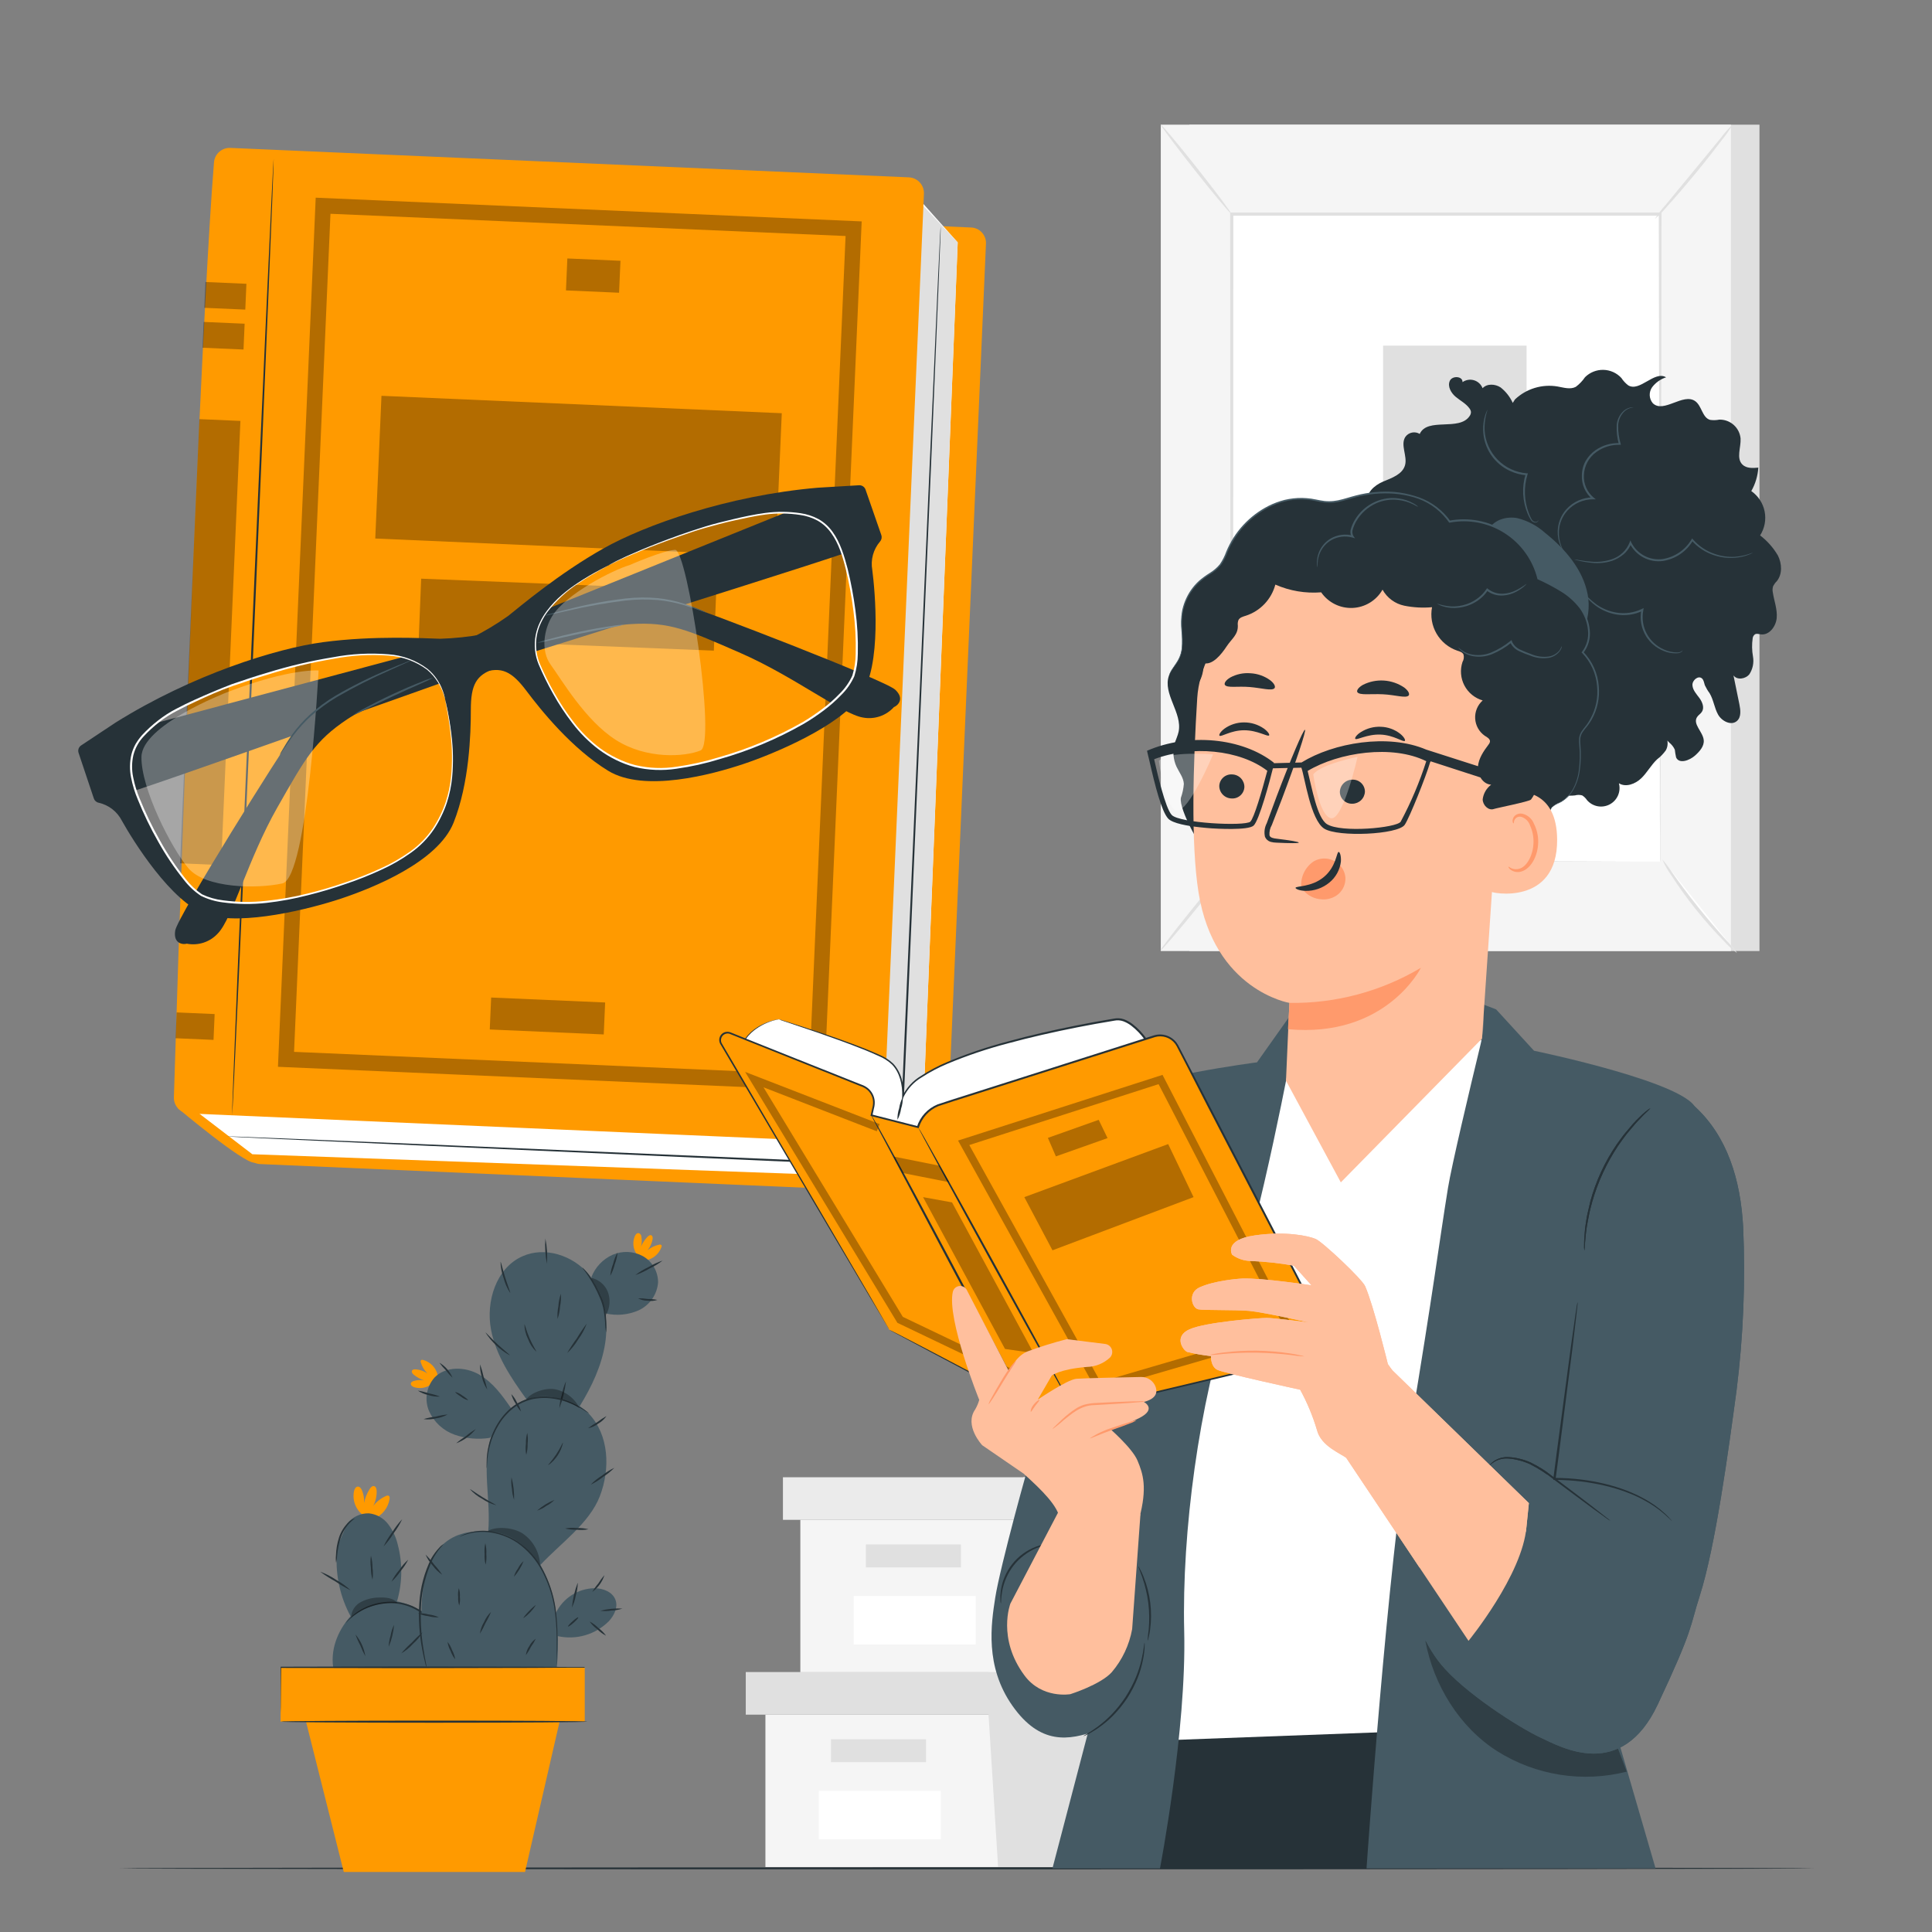 <svg width="300" height="300" viewBox="0 0 300 300" fill="none" xmlns="http://www.w3.org/2000/svg">
<rect x="0" y="0" width="300" height="300" fill="#808080" stroke="none"/>
<g clip-path="url(#clip0_1832_3867)">
<path d="M118.855 266.25V289.914H153.463H191.629V266.25H118.855Z" fill="#F5F5F5"/>
<path d="M115.801 259.633V266.251H194.173V259.633H153.463H115.801Z" fill="#E0E0E0"/>
<path d="M154.985 289.915H191.627V266.251H194.171V259.633H153.461V265.639L154.985 289.915Z" fill="#E0E0E0"/>
<path d="M143.795 270.066H129.035V273.63H143.795V270.066Z" fill="#E0E0E0"/>
<path d="M146.085 278.082H127.137V285.606H146.085V278.082Z" fill="white"/>
<path d="M124.277 235.996V259.66H158.885H197.051V235.996H124.277Z" fill="#F5F5F5"/>
<path d="M121.574 229.387V235.999H199.946V229.387H159.236H121.574Z" fill="#EBEBEB"/>
<path d="M160.411 259.663H197.401V235.999H199.597V229.387H158.887V235.387L160.411 259.663Z" fill="#EBEBEB"/>
<path d="M149.213 239.82H134.453V243.384H149.213V239.82Z" fill="#E0E0E0"/>
<path d="M151.507 247.828H132.559V255.352H151.507V247.828Z" fill="white"/>
<path d="M273.21 19.359H184.68V147.675H273.21V19.359Z" fill="#E0E0E0"/>
<path d="M268.776 19.359H180.246V147.675H268.776V19.359Z" fill="#F5F5F5"/>
<path d="M257.774 33.258H191.246V133.782H257.774V33.258Z" fill="white"/>
<path d="M257.773 133.8C257.773 133.8 257.773 133.626 257.773 133.308C257.773 132.99 257.773 132.504 257.773 131.88C257.773 130.62 257.773 128.772 257.743 126.366C257.743 121.566 257.743 114.528 257.683 105.66C257.683 87.936 257.623 62.832 257.575 33.276L257.797 33.498H191.275L191.515 33.258C191.515 71.178 191.479 106.146 191.467 133.782L191.275 133.59L239.701 133.692L253.075 133.74H256.591C257.383 133.74 257.791 133.74 257.791 133.74C257.791 133.74 257.401 133.74 256.621 133.74H253.141L239.809 133.788L191.263 133.89H191.071V133.8C191.071 106.164 191.041 71.196 191.023 33.276V33H191.269H257.791H258.001V33.222C257.959 62.838 257.917 87.99 257.893 105.75C257.893 114.6 257.845 121.602 257.833 126.408C257.833 128.808 257.833 130.608 257.833 131.88C257.833 132.48 257.833 132.954 257.833 133.278C257.833 133.602 257.773 133.8 257.773 133.8Z" fill="#E0E0E0"/>
<path d="M269.023 19.359C268.563 20.167 268.036 20.934 267.445 21.651C266.413 23.025 264.955 24.897 263.287 26.919C261.619 28.941 260.065 30.735 258.913 32.007C258.325 32.726 257.675 33.391 256.969 33.993C257.466 33.214 258.03 32.479 258.655 31.797C259.855 30.357 261.301 28.581 262.921 26.625C264.541 24.669 265.993 22.893 267.175 21.453C267.731 20.704 268.349 20.004 269.023 19.359Z" fill="#E0E0E0"/>
<path d="M258.113 133.457C261.42 138.718 265.313 143.587 269.717 147.971L258.113 133.457Z" fill="white"/>
<path d="M269.717 147.972C268.98 147.429 268.3 146.812 267.689 146.13C264.605 142.985 261.849 139.536 259.463 135.834C258.929 135.084 258.476 134.28 258.113 133.434C258.71 134.121 259.255 134.851 259.745 135.618C260.717 136.992 262.091 138.864 263.693 140.868C265.295 142.872 266.819 144.618 267.941 145.872C268.586 146.525 269.18 147.227 269.717 147.972Z" fill="#E0E0E0"/>
<path d="M180.23 147.601L191.828 133.297L180.23 147.601Z" fill="white"/>
<path d="M191.825 133.271C191.927 133.355 189.425 136.625 186.215 140.573C183.005 144.521 180.335 147.659 180.215 147.575C180.095 147.491 182.615 144.221 185.831 140.273C189.047 136.325 191.723 133.199 191.825 133.271Z" fill="#E0E0E0"/>
<path d="M180.246 19.361C180.348 19.277 182.868 22.289 185.874 26.087C188.88 29.885 191.226 33.035 191.124 33.113C191.022 33.191 188.496 30.185 185.496 26.387C182.496 22.589 180.138 19.439 180.246 19.361Z" fill="#E0E0E0"/>
<path d="M237.048 53.668H214.77V116.92H237.048V53.668Z" fill="#E0E0E0"/>
<path d="M281.759 290.117C281.759 290.207 222.833 290.273 150.161 290.273C77.489 290.273 18.551 290.207 18.551 290.117C18.551 290.027 77.459 289.961 150.161 289.961C222.863 289.961 281.759 290.033 281.759 290.117Z" fill="#263238"/>
<path d="M27.602 172.073C27.602 172.073 37.802 180.659 39.494 180.533C40.644 180.469 41.798 180.521 42.938 180.689L31.976 170.555L27.602 172.073Z" fill="#FF9A00"/>
<path d="M144.284 185.267L40.406 180.755C40.09 180.742 39.78 180.667 39.493 180.533C39.207 180.4 38.95 180.212 38.736 179.979C38.522 179.746 38.357 179.473 38.249 179.176C38.142 178.878 38.093 178.563 38.108 178.247C39.86 121.031 42.698 53.123 44.336 33.047C44.379 32.421 44.666 31.837 45.135 31.42C45.604 31.003 46.217 30.785 46.844 30.815L150.794 35.327C151.114 35.339 151.427 35.415 151.717 35.55C152.007 35.686 152.267 35.877 152.481 36.114C152.696 36.351 152.861 36.629 152.967 36.931C153.073 37.232 153.117 37.552 153.098 37.871L146.798 182.927C146.773 183.57 146.495 184.177 146.024 184.616C145.553 185.054 144.927 185.288 144.284 185.267Z" fill="#FF9A00"/>
<path d="M142.934 182.975L39.182 179.231L31.004 172.967L35.93 24.359L143.402 31.685L148.712 37.637L142.934 182.975Z" fill="white"/>
<path d="M142.931 182.974L133.277 174.34L141.653 30.16L148.709 37.636L142.931 182.974Z" fill="#E0E0E0"/>
<path d="M134.629 177.467L29.341 172.895C28.701 172.87 28.097 172.594 27.659 172.127C27.221 171.66 26.985 171.039 27.001 170.399C28.741 113.177 31.579 45.275 33.229 25.199C33.281 24.571 33.575 23.988 34.048 23.572C34.521 23.155 35.137 22.939 35.767 22.967L141.133 27.539C141.779 27.569 142.387 27.853 142.825 28.33C143.262 28.806 143.493 29.437 143.467 30.083L137.173 175.139C137.143 175.785 136.859 176.393 136.382 176.829C135.905 177.266 135.275 177.495 134.629 177.467Z" fill="#FF9A00"/>
<path d="M36.043 173.189C35.953 173.189 37.327 139.925 39.109 98.909C40.891 57.893 42.409 24.635 42.493 24.641C42.577 24.647 41.203 57.899 39.421 98.927C37.639 139.955 36.127 173.189 36.043 173.189Z" fill="#263238"/>
<g opacity="0.3">
<path d="M127.94 169.331L43.16 165.653L49.022 30.695L133.802 34.379L127.94 169.331ZM45.662 163.331L125.648 166.805L131.3 36.647L51.314 33.197L45.662 163.331Z" fill="black"/>
</g>
<g opacity="0.3">
<path d="M93.967 155.664L76.266 154.895L76.05 159.858L93.751 160.628L93.967 155.664Z" fill="black"/>
</g>
<g opacity="0.3">
<path d="M96.346 40.492L88.098 40.133L87.882 45.096L96.13 45.455L96.346 40.492Z" fill="black"/>
</g>
<g opacity="0.3">
<path d="M121.396 64.164L59.234 61.461L58.271 83.622L120.432 86.325L121.396 64.164Z" fill="black"/>
</g>
<g opacity="0.3">
<path d="M111.22 91.688L65.398 89.856L65.025 99.198L110.847 101.03L111.22 91.688Z" fill="black"/>
</g>
<g opacity="0.3">
<path d="M38.264 44.066L31.898 43.789L31.724 47.799L38.09 48.076L38.264 44.066Z" fill="black"/>
</g>
<g opacity="0.3">
<path d="M37.987 50.265L31.621 49.988L31.447 53.998L37.813 54.275L37.987 50.265Z" fill="black"/>
</g>
<g opacity="0.3">
<path d="M33.33 157.463L27.438 157.207L27.263 161.217L33.156 161.473L33.33 157.463Z" fill="black"/>
</g>
<g opacity="0.3">
<path d="M37.331 65.359L30.965 65.082L27.966 134.053L34.332 134.33L37.331 65.359Z" fill="black"/>
</g>
<path d="M146.063 35.129C146.063 35.129 146.063 35.345 146.063 35.777C146.063 36.209 146.027 36.845 145.997 37.673C145.931 39.347 145.835 41.801 145.709 44.969C145.445 51.305 145.061 60.473 144.593 71.789C143.621 94.445 142.277 125.735 140.795 160.289C140.489 167.387 140.195 174.341 139.895 181.001V181.157H139.739L65.267 177.869L43.271 176.867L37.349 176.585L35.813 176.501L35.297 176.465H35.819L37.349 176.513L43.277 176.747L65.273 177.653L139.751 180.839L139.589 180.983C139.883 174.323 140.189 167.363 140.489 160.271C142.007 125.717 143.381 94.433 144.377 71.777C144.893 60.455 145.307 51.293 145.577 44.957C145.727 41.795 145.841 39.335 145.919 37.661C145.961 36.833 145.997 36.203 146.021 35.765C146.045 35.327 146.063 35.129 146.063 35.129Z" fill="#263238"/>
<path d="M19.201 123.283C19.519 123.535 72.169 104.737 72.169 104.737L70.549 99.894L18.865 113.695L16.039 118.111L19.201 123.283Z" fill="#263238"/>
<path d="M29.006 146.533C28.55 146.689 26.864 146.653 27.206 144.499C27.548 142.345 43.82 116.353 45.662 113.947C47.797 111.167 50.501 108.876 53.594 107.227C57.32 105.145 68.594 100.543 68.594 100.543L70.136 105.169C70.136 105.169 58.994 108.295 53.936 111.673C48.878 115.051 47.45 117.673 43.016 125.473C38.582 133.273 36.074 142.615 33.854 144.913C33.255 145.579 32.493 146.079 31.643 146.363C30.794 146.647 29.885 146.705 29.006 146.533Z" fill="#263238"/>
<path d="M68.335 99.186C65.971 99.12 58.135 98.658 50.173 99.714C42.973 100.668 29.869 104.748 17.947 112.2L12.649 115.716C12.447 115.833 12.292 116.017 12.211 116.236C12.13 116.455 12.128 116.696 12.205 116.916L14.569 123.984C14.626 124.153 14.726 124.304 14.86 124.421C14.994 124.538 15.156 124.617 15.331 124.65C16.101 124.824 16.822 125.165 17.444 125.649C18.067 126.133 18.574 126.749 18.931 127.452C20.533 130.332 26.617 140.238 32.131 142.02C37.645 143.802 48.247 141.114 53.041 139.506C57.835 137.898 68.005 133.866 70.441 127.722C72.877 121.578 73.111 114.036 73.111 110.196C73.111 106.356 73.933 104.796 76.777 103.854L74.977 98.484C72.784 98.888 70.564 99.122 68.335 99.186ZM69.133 108.654C71.227 118.146 70.087 123.252 68.611 126.372C66.709 130.398 63.997 133.758 52.717 137.49C41.065 141.348 34.075 140.376 31.441 139.062C28.807 137.748 24.043 130.44 21.403 123.708C18.763 116.976 21.469 114.54 24.799 111.864C27.199 109.932 33.319 107.46 35.821 106.494C36.511 106.224 37.207 106.014 37.903 105.774C41.695 104.496 47.929 102.738 51.139 102.282C54.349 101.826 67.045 99.156 69.133 108.654Z" fill="#263238"/>
<path d="M69.133 108.655C69.133 108.655 69.091 108.535 69.025 108.301C68.585 106.626 67.645 105.126 66.332 103.999C64.586 102.702 62.502 101.939 60.331 101.803C57.464 101.586 54.58 101.756 51.758 102.307C48.318 102.88 44.924 103.696 41.599 104.749C39.8 105.277 37.952 105.895 36.062 106.549C34.172 107.203 32.288 108.055 30.367 108.949C29.407 109.387 28.442 109.855 27.494 110.365C26.525 110.857 25.607 111.441 24.752 112.111C23.872 112.791 23.051 113.543 22.297 114.361C21.531 115.181 20.984 116.182 20.707 117.271C20.456 118.385 20.443 119.541 20.672 120.661C20.895 121.809 21.237 122.931 21.692 124.009C22.595 126.237 23.643 128.404 24.829 130.495C25.992 132.605 27.333 134.613 28.837 136.495C29.547 137.415 30.4 138.215 31.363 138.865C32.395 139.355 33.499 139.671 34.633 139.801C36.864 140.105 39.123 140.131 41.359 139.879C43.509 139.654 45.64 139.279 47.737 138.757C49.783 138.259 51.758 137.665 53.654 137.011C55.49 136.394 57.292 135.681 59.053 134.875C60.703 134.136 62.274 133.236 63.745 132.187C65.101 131.217 66.273 130.014 67.207 128.635C68.042 127.371 68.711 126.006 69.2 124.573C69.627 123.288 69.909 121.96 70.04 120.613C70.25 118.453 70.23 116.276 69.98 114.121C69.793 112.321 69.553 110.977 69.379 110.047C69.296 109.591 69.23 109.243 69.181 108.997C69.133 108.751 69.121 108.637 69.121 108.637C69.121 108.637 69.157 108.751 69.212 108.991L69.445 110.035C69.632 110.959 69.895 112.327 70.1 114.109C70.371 116.274 70.409 118.463 70.213 120.637C70.088 121.995 69.812 123.335 69.391 124.633C69.161 125.343 68.878 126.035 68.546 126.703C68.209 127.414 67.822 128.099 67.388 128.755C66.445 130.153 65.26 131.372 63.889 132.355C62.41 133.422 60.826 134.337 59.161 135.085C57.392 135.903 55.58 136.625 53.731 137.245C51.836 137.905 49.849 138.511 47.791 139.015C45.692 139.557 43.556 139.952 41.401 140.197C39.139 140.452 36.854 140.426 34.597 140.119C33.417 139.972 32.269 139.629 31.201 139.105C30.202 138.439 29.319 137.614 28.585 136.663C27.072 134.781 25.721 132.774 24.547 130.663C23.349 128.561 22.295 126.38 21.392 124.135C20.928 123.038 20.58 121.896 20.354 120.727C20.117 119.555 20.133 118.346 20.401 117.181C20.545 116.611 20.761 116.063 21.044 115.549C21.338 115.049 21.68 114.579 22.064 114.145C22.83 113.32 23.663 112.559 24.553 111.871C25.427 111.184 26.363 110.582 27.349 110.071C28.309 109.561 29.276 109.093 30.241 108.655C32.173 107.779 34.08 106.979 35.959 106.255C37.861 105.595 39.709 104.983 41.516 104.455C44.855 103.417 48.264 102.615 51.715 102.055C54.558 101.517 57.46 101.364 60.343 101.599C62.541 101.752 64.647 102.542 66.403 103.873C67.47 104.766 68.278 105.928 68.743 107.239C68.873 107.572 68.975 107.915 69.049 108.265C69.115 108.529 69.133 108.655 69.133 108.655Z" fill="white"/>
<g opacity="0.3">
<path d="M35.496 107.401C34.782 107.677 22.05 112.621 21.966 117.523C21.882 122.425 26.58 131.671 29.244 134.809C31.908 137.947 39.876 138.044 43.842 137.18C47.808 136.316 49.47 104.114 49.47 104.114C49.47 104.114 45.132 103.723 35.496 107.401Z" fill="white"/>
</g>
<path d="M63.858 102.523C63.566 102.696 63.261 102.847 62.946 102.973L60.432 104.119C57.651 105.345 54.939 106.721 52.308 108.241C50.876 109.094 49.528 110.08 48.282 111.187C47.283 112.101 46.371 113.105 45.558 114.187C44.874 115.129 44.358 115.921 43.998 116.461C43.822 116.755 43.621 117.034 43.398 117.295C43.531 116.985 43.69 116.686 43.872 116.401C44.202 115.831 44.694 115.027 45.36 114.061C46.164 112.951 47.079 111.926 48.09 111.001C49.338 109.868 50.697 108.863 52.146 108.001C54.787 106.47 57.525 105.113 60.342 103.939C61.41 103.471 62.292 103.129 62.904 102.889C63.211 102.739 63.53 102.617 63.858 102.523Z" fill="#455A64"/>
<path d="M67.284 105.227C66.701 105.549 66.1 105.838 65.484 106.091C64.344 106.595 62.778 107.291 61.056 108.095C59.334 108.899 57.792 109.655 56.676 110.201C56.083 110.522 55.469 110.805 54.84 111.047C55.386 110.649 55.967 110.3 56.574 110.003C57.666 109.403 59.202 108.617 60.924 107.813C62.646 107.009 64.236 106.337 65.4 105.887C66.006 105.61 66.637 105.389 67.284 105.227Z" fill="#455A64"/>
<path d="M132.686 85.325C132.578 85.721 79.208 102.371 79.208 102.371L77.594 97.529L127.202 77.477L132.116 79.277L132.686 85.325Z" fill="#263238"/>
<path d="M138.803 109.798C139.265 109.642 140.603 108.598 139.013 107.098C137.423 105.598 108.809 94.6 105.887 93.784C102.511 92.85 98.975 92.645 95.513 93.184C91.283 93.784 79.523 96.856 79.523 96.856L81.071 101.482C81.071 101.482 91.871 97.282 97.949 96.91C104.027 96.538 106.739 97.798 114.983 101.398C123.227 104.998 130.841 110.914 133.997 111.418C134.87 111.584 135.771 111.521 136.613 111.238C137.454 110.954 138.209 110.458 138.803 109.798Z" fill="#263238"/>
<path d="M73.203 99.054L75.003 104.424C77.853 103.47 79.449 104.22 81.753 107.286C84.057 110.352 88.797 116.232 94.431 119.682C100.065 123.132 110.631 120.24 115.431 118.638C120.231 117.036 130.323 112.8 133.647 108.066C136.971 103.332 135.867 91.758 135.447 88.494C135.309 87.717 135.345 86.92 135.552 86.16C135.76 85.399 136.134 84.694 136.647 84.096C136.766 83.962 136.848 83.8 136.884 83.625C136.921 83.451 136.912 83.269 136.857 83.1L134.403 76.032C134.328 75.814 134.182 75.629 133.988 75.506C133.794 75.382 133.564 75.329 133.335 75.354L126.987 75.732C112.983 76.932 100.059 81.582 93.735 85.146C86.745 89.082 80.757 94.176 78.903 95.646C77.093 96.926 75.188 98.066 73.203 99.054ZM94.527 87.78C97.359 86.208 103.395 83.868 107.199 82.608C107.895 82.38 108.585 82.128 109.293 81.93C111.873 81.198 118.245 79.494 121.329 79.59C125.595 79.728 129.225 80.046 131.169 87.012C133.113 93.978 133.695 102.678 132.369 105.312C131.043 107.946 126.057 112.926 114.429 116.856C103.203 120.66 99.003 119.604 95.043 117.534C91.989 115.926 88.005 112.536 83.967 103.692C79.929 94.848 91.659 89.358 94.515 87.78H94.527Z" fill="#263238"/>
<path d="M94.513 87.779C94.513 87.779 94.411 87.851 94.201 87.971L93.259 88.487C92.437 88.949 91.219 89.621 89.743 90.629C87.926 91.815 86.323 93.3 85.003 95.021C84.617 95.548 84.284 96.11 84.007 96.701C83.529 97.694 83.267 98.777 83.238 99.878C83.209 100.98 83.414 102.075 83.839 103.091C84.498 104.625 85.242 106.121 86.065 107.573C86.949 109.157 87.952 110.671 89.065 112.103C90.237 113.643 91.617 115.014 93.163 116.177C93.98 116.772 94.849 117.29 95.761 117.725C96.687 118.186 97.658 118.55 98.659 118.811C100.757 119.303 102.931 119.387 105.061 119.057C107.276 118.746 109.463 118.258 111.601 117.599C116.167 116.305 120.559 114.461 124.681 112.109C125.716 111.49 126.718 110.815 127.681 110.087C128.638 109.381 129.533 108.594 130.357 107.735C131.19 106.925 131.866 105.967 132.349 104.909C132.688 103.813 132.864 102.673 132.871 101.525C132.93 99.273 132.81 97.02 132.511 94.787C132.244 92.642 131.854 90.515 131.341 88.415C130.837 86.375 130.231 84.371 129.061 82.763C128.505 81.968 127.777 81.308 126.931 80.831C126.098 80.385 125.191 80.09 124.255 79.961C122.467 79.684 120.649 79.662 118.855 79.895C117.127 80.129 115.489 80.495 113.929 80.837C112.369 81.179 110.899 81.587 109.513 81.971C108.127 82.355 106.849 82.817 105.649 83.231C103.249 84.065 101.203 84.857 99.547 85.529C97.891 86.201 96.619 86.765 95.767 87.167L94.807 87.641L94.477 87.797L94.801 87.599C95.011 87.479 95.329 87.311 95.749 87.101C96.595 86.675 97.861 86.099 99.511 85.403C101.161 84.707 103.201 83.909 105.601 83.051C106.801 82.631 108.091 82.199 109.471 81.767C110.851 81.335 112.333 80.981 113.893 80.609C115.453 80.237 117.097 79.883 118.831 79.649C120.646 79.406 122.486 79.42 124.297 79.691C125.262 79.825 126.196 80.128 127.057 80.585C127.939 81.079 128.7 81.763 129.283 82.589C130.483 84.245 131.083 86.285 131.623 88.331C132.143 90.443 132.543 92.582 132.823 94.739C133.131 96.986 133.257 99.253 133.201 101.519C133.196 102.7 133.014 103.873 132.661 104.999C132.167 106.097 131.471 107.093 130.609 107.933C129.77 108.807 128.861 109.609 127.891 110.333C126.917 111.067 125.904 111.746 124.855 112.367C120.715 114.737 116.3 116.591 111.709 117.887C109.54 118.556 107.321 119.049 105.073 119.363C102.906 119.697 100.696 119.609 98.563 119.105C97.543 118.835 96.554 118.461 95.611 117.989C94.694 117.54 93.821 117.008 93.001 116.399C91.437 115.219 90.044 113.827 88.861 112.265C87.746 110.82 86.743 109.291 85.861 107.693C85.037 106.228 84.295 104.718 83.641 103.169C83.051 101.734 82.89 100.158 83.179 98.633C83.313 97.937 83.536 97.261 83.845 96.623C84.129 96.022 84.473 95.452 84.871 94.919C85.579 93.966 86.395 93.096 87.301 92.327C88.063 91.679 88.865 91.078 89.701 90.527C90.848 89.769 92.034 89.07 93.253 88.433L94.207 87.941C94.399 87.827 94.513 87.779 94.513 87.779Z" fill="white"/>
<path d="M84.492 95.622C84.804 95.49 85.127 95.387 85.458 95.316C86.058 95.148 87 94.89 88.14 94.62C91.099 93.858 94.106 93.294 97.14 92.934C98.818 92.748 100.511 92.732 102.192 92.886C103.562 93.032 104.913 93.319 106.224 93.744C107.334 94.11 108.216 94.464 108.822 94.716C109.141 94.831 109.448 94.975 109.74 95.148C109.411 95.065 109.088 94.959 108.774 94.83C108.174 94.608 107.274 94.296 106.158 93.954C104.855 93.566 103.516 93.304 102.162 93.174C100.502 93.037 98.832 93.061 97.176 93.246C94.149 93.61 91.145 94.141 88.176 94.836L85.476 95.436C85.153 95.521 84.824 95.583 84.492 95.622Z" fill="#455A64"/>
<path d="M83.402 99.838C84.025 99.586 84.667 99.386 85.322 99.238C86.522 98.902 88.196 98.482 90.056 98.086C91.916 97.69 93.62 97.402 94.856 97.222C95.519 97.093 96.192 97.023 96.866 97.012C96.221 97.198 95.563 97.34 94.898 97.438C93.698 97.672 91.988 97.996 90.098 98.392C88.208 98.788 86.57 99.172 85.352 99.454C84.712 99.625 84.06 99.754 83.402 99.838Z" fill="#455A64"/>
<g opacity="0.3">
<path d="M97.747 87.751C95.221 88.489 87.943 92.161 85.747 95.665C84.511 97.633 83.887 100.999 85.525 103.237C87.163 105.475 90.871 111.871 95.623 114.895C100.375 117.919 106.279 117.547 108.781 116.533C111.283 115.519 106.741 85.267 104.827 85.375C102.913 85.483 97.747 87.751 97.747 87.751Z" fill="white"/>
</g>
<path d="M56.225 231.462C56.47 232.073 56.575 232.731 56.531 233.388C56.685 232.614 56.982 231.875 57.407 231.21C57.563 230.958 57.815 230.694 58.097 230.766C58.379 230.838 58.475 231.198 58.487 231.492C58.516 232.307 58.332 233.116 57.953 233.838C58.479 233.169 59.161 232.64 59.939 232.296C60.003 232.258 60.075 232.235 60.149 232.23C60.223 232.224 60.297 232.237 60.365 232.266C60.515 232.356 60.521 232.572 60.497 232.746C60.391 233.428 60.111 234.071 59.684 234.613C59.258 235.155 58.699 235.578 58.061 235.842L57.641 235.902C56.736 235.652 55.958 235.071 55.461 234.274C54.965 233.477 54.785 232.523 54.959 231.6C55.025 231.252 55.223 230.844 55.559 230.838C55.895 230.832 56.105 231.168 56.225 231.462Z" fill="#FF9A00"/>
<path d="M65.638 250.265C64.415 249.496 63.063 248.951 61.648 248.657C62.49 245.782 62.529 242.732 61.762 239.837C61.492 238.686 60.983 237.605 60.268 236.663C59.909 236.194 59.458 235.803 58.942 235.515C58.426 235.227 57.856 235.048 57.268 234.989C56.633 234.977 56.003 235.11 55.426 235.377C54.849 235.644 54.34 236.039 53.938 236.531L52.462 239.939C52.377 240.436 52.319 240.936 52.288 241.439C52.115 244.752 52.858 248.049 54.436 250.967C52.906 252.659 51.244 255.575 51.742 258.953H69.238C69.544 255.713 68.308 252.197 65.638 250.265Z" fill="#455A64"/>
<path d="M53.664 252.055C53.7 251.986 53.745 251.921 53.796 251.863C53.933 251.687 54.08 251.519 54.234 251.359C54.801 250.77 55.455 250.27 56.172 249.877C57.238 249.285 58.41 248.912 59.622 248.779C61.111 248.597 62.622 248.804 64.008 249.379C65.377 249.991 66.567 250.943 67.464 252.145C68.196 253.119 68.728 254.228 69.03 255.409C69.239 256.201 69.324 257.021 69.282 257.839C69.273 258.06 69.251 258.28 69.216 258.499C69.212 258.577 69.196 258.654 69.168 258.727C69.232 257.627 69.125 256.524 68.85 255.457C68.532 254.31 67.994 253.236 67.266 252.295C66.402 251.119 65.241 250.195 63.902 249.616C62.563 249.037 61.094 248.825 59.646 249.001C58.463 249.123 57.314 249.471 56.262 250.027C55.297 250.566 54.421 251.25 53.664 252.055Z" fill="#263238"/>
<path d="M52.197 242.686C52.134 242.303 52.124 241.913 52.167 241.528C52.192 240.588 52.35 239.657 52.635 238.762C52.927 237.849 53.443 237.024 54.135 236.362C54.41 236.085 54.747 235.879 55.119 235.762C55.119 235.798 54.753 236.014 54.261 236.518C53.64 237.185 53.172 237.98 52.887 238.846C52.611 239.724 52.432 240.629 52.353 241.546C52.335 241.93 52.283 242.311 52.197 242.686Z" fill="#263238"/>
<path d="M62.312 256.733C62.815 256.135 63.363 255.575 63.95 255.059C64.472 254.481 65.036 253.941 65.636 253.445C65.232 254.119 64.726 254.726 64.136 255.245C63.607 255.831 62.992 256.332 62.312 256.733Z" fill="#263238"/>
<path d="M60.363 255.713C60.377 255.124 60.474 254.54 60.651 253.979C60.747 253.397 60.929 252.833 61.191 252.305C61.093 253.477 60.813 254.626 60.363 255.713Z" fill="#263238"/>
<path d="M55.199 253.801C56.006 254.765 56.535 255.931 56.729 257.173C56.427 256.633 56.166 256.072 55.949 255.493C55.655 254.949 55.404 254.384 55.199 253.801Z" fill="#263238"/>
<path d="M60.789 245.604C61.112 244.956 61.516 244.351 61.989 243.804C62.384 243.206 62.854 242.662 63.387 242.184C63.059 242.828 62.656 243.433 62.187 243.984C61.789 244.578 61.319 245.122 60.789 245.604Z" fill="#263238"/>
<path d="M59.555 240.132C59.925 239.359 60.374 238.625 60.893 237.942C61.344 237.212 61.866 236.529 62.453 235.902C62.083 236.677 61.635 237.41 61.115 238.092C60.666 238.824 60.143 239.507 59.555 240.132Z" fill="#263238"/>
<path d="M57.597 241.566C57.762 242.17 57.845 242.794 57.843 243.42C57.93 244.041 57.93 244.671 57.843 245.292C57.67 244.69 57.586 244.065 57.591 243.438C57.504 242.817 57.506 242.187 57.597 241.566Z" fill="#263238"/>
<path d="M49.727 244.055C50.598 244.377 51.428 244.802 52.199 245.321C53.014 245.771 53.773 246.317 54.461 246.947C53.628 246.538 52.826 246.071 52.061 245.549C51.25 245.104 50.47 244.605 49.727 244.055Z" fill="#263238"/>
<g opacity="0.3">
<path d="M56.026 248.767C56.9 248.308 57.871 248.067 58.858 248.065C59.878 248.017 61.018 248.119 61.708 248.869V248.905C59.114 248.744 56.551 249.543 54.508 251.149C54.531 250.654 54.683 250.173 54.949 249.755C55.216 249.338 55.587 248.997 56.026 248.767Z" fill="black"/>
</g>
<path d="M64.336 214.414C64.837 214.277 65.363 214.257 65.872 214.354C65.281 214.16 64.73 213.859 64.246 213.466C64.066 213.316 63.886 213.094 63.964 212.866C64.042 212.638 64.342 212.614 64.564 212.632C65.21 212.684 65.83 212.903 66.364 213.268C65.895 212.794 65.547 212.214 65.35 211.576C65.324 211.523 65.31 211.465 65.31 211.405C65.31 211.346 65.324 211.287 65.35 211.234C65.434 211.126 65.602 211.144 65.734 211.18C66.257 211.328 66.733 211.607 67.117 211.992C67.5 212.376 67.778 212.853 67.924 213.376V213.712C67.643 214.392 67.118 214.943 66.452 215.256C65.786 215.569 65.027 215.622 64.324 215.404C64.06 215.32 63.766 215.128 63.79 214.852C63.814 214.576 64.096 214.474 64.336 214.414Z" fill="#FF9A00"/>
<path d="M99.599 192.059C99.689 192.568 99.664 193.091 99.527 193.589C99.768 193.016 100.114 192.493 100.547 192.047C100.709 191.885 100.949 191.717 101.147 191.819C101.345 191.921 101.369 192.209 101.333 192.419C101.222 193.053 100.951 193.647 100.547 194.147C101.064 193.711 101.683 193.412 102.347 193.277C102.402 193.257 102.461 193.25 102.52 193.257C102.578 193.264 102.634 193.286 102.683 193.319C102.785 193.415 102.749 193.577 102.683 193.709C102.49 194.222 102.167 194.675 101.747 195.025C101.326 195.375 100.822 195.61 100.283 195.707H99.953C99.295 195.371 98.788 194.801 98.531 194.108C98.275 193.416 98.287 192.653 98.567 191.969C98.675 191.711 98.891 191.429 99.167 191.483C99.443 191.537 99.599 191.813 99.599 192.059Z" fill="#FF9A00"/>
<path d="M75.054 237.796C75.318 237.796 75.558 237.832 75.804 237.856C76.26 232.858 74.742 227.788 76.272 223.012L76.068 223.27C74.228 223.559 72.344 223.39 70.584 222.778C69.709 222.466 68.906 221.98 68.224 221.349C67.543 220.718 66.996 219.955 66.618 219.106C66.258 218.247 66.146 217.305 66.295 216.386C66.445 215.467 66.85 214.609 67.464 213.91C69.192 212.11 72.264 212.2 74.412 213.442C76.56 214.684 77.97 216.664 79.35 218.65C80.075 218.071 80.884 217.607 81.75 217.276C79.35 213.958 77.01 210.472 76.248 206.476C75.414 202.09 77.052 196.876 81.126 195.076C84.594 193.516 88.926 194.926 91.386 197.836C91.572 198.067 91.746 198.307 91.908 198.556L91.83 198.316C92.428 196.769 93.612 195.521 95.124 194.842C95.879 194.517 96.697 194.369 97.518 194.409C98.338 194.448 99.138 194.674 99.858 195.07C100.569 195.483 101.158 196.076 101.567 196.789C101.975 197.502 102.189 198.31 102.186 199.132C102.114 200.054 101.798 200.94 101.271 201.7C100.744 202.46 100.024 203.067 99.186 203.458C97.556 204.182 95.732 204.351 93.996 203.938C94.217 205.485 94.207 207.056 93.966 208.6C93.426 212.086 91.866 215.332 90.018 218.356C90.533 218.694 91.01 219.086 91.44 219.526C94.584 222.82 94.788 228.1 93.138 232.342C91.488 236.584 87 239.68 83.916 242.998C85.197 245.302 86.013 247.836 86.316 250.456C86.863 249.323 87.714 248.365 88.773 247.687C89.832 247.009 91.059 246.638 92.316 246.616C93.672 246.616 95.184 247.216 95.598 248.506C95.97 249.64 95.346 250.864 94.542 251.74C93.524 252.762 92.264 253.51 90.88 253.916C89.496 254.322 88.031 254.372 86.622 254.062L86.592 253.234C86.697 255.134 86.651 257.04 86.454 258.934H66.456C66.456 258.934 61.122 237.28 75.054 237.796Z" fill="#455A64"/>
<path d="M43.571 267.328H90.797V258.958H43.571V267.328Z" fill="#FF9A00"/>
<path d="M87.274 265.668L81.526 290.676H53.38L47.098 265.668H87.274Z" fill="#FF9A00"/>
<path d="M43.602 267.334C43.602 267.43 54.252 267.502 67.392 267.502C80.532 267.502 91.182 267.43 91.182 267.334C91.182 267.238 80.532 267.172 67.392 267.172C54.252 267.172 43.602 267.244 43.602 267.334Z" fill="#263238"/>
<path d="M71.352 238.619C71.438 238.557 71.531 238.505 71.628 238.463C71.893 238.322 72.17 238.204 72.456 238.109C73.513 237.755 74.633 237.626 75.744 237.731C77.394 237.877 78.981 238.432 80.364 239.345C82.036 240.494 83.4 242.038 84.336 243.839C85.28 245.623 85.922 247.551 86.238 249.545C86.478 251.167 86.586 252.807 86.562 254.447C86.562 255.839 86.508 256.967 86.478 257.747C86.478 258.113 86.478 258.407 86.442 258.641C86.451 258.744 86.451 258.849 86.442 258.953C86.427 258.849 86.427 258.744 86.442 258.641C86.442 258.407 86.442 258.113 86.442 257.747C86.442 256.931 86.442 255.815 86.442 254.447C86.44 252.82 86.315 251.195 86.07 249.587C85.746 247.622 85.106 245.723 84.174 243.965C83.257 242.203 81.93 240.688 80.304 239.549C78.956 238.648 77.41 238.088 75.798 237.917C74.709 237.801 73.609 237.898 72.558 238.205C71.748 238.433 71.4 238.649 71.352 238.619Z" fill="#263238"/>
<path d="M75.6 228.001C75.573 227.924 75.561 227.842 75.564 227.761C75.552 227.535 75.552 227.309 75.564 227.083C75.567 226.24 75.665 225.401 75.858 224.581C76.131 223.358 76.599 222.187 77.244 221.113C77.62 220.475 78.069 219.883 78.582 219.349C79.124 218.763 79.754 218.263 80.448 217.867C81.144 217.471 81.897 217.181 82.68 217.009C83.408 216.865 84.151 216.809 84.894 216.841C86.146 216.92 87.375 217.212 88.53 217.705C89.304 218.029 90.044 218.431 90.737 218.905C90.99 219.067 91.163 219.217 91.29 219.313C91.415 219.409 91.47 219.463 91.464 219.469C91.195 219.323 90.934 219.163 90.684 218.989C89.976 218.552 89.231 218.179 88.457 217.873C87.31 217.409 86.093 217.141 84.858 217.081C84.137 217.057 83.417 217.115 82.71 217.255C81.955 217.428 81.23 217.709 80.555 218.089C79.888 218.475 79.281 218.958 78.755 219.523C78.253 220.04 77.812 220.614 77.442 221.233C76.8 222.282 76.322 223.423 76.026 224.617C75.821 225.422 75.696 226.246 75.653 227.077C75.6 227.695 75.6 228.001 75.6 228.001Z" fill="#263238"/>
<path d="M94.125 206.905C94.019 206.377 93.962 205.841 93.957 205.303C93.915 204.811 93.867 204.223 93.759 203.581C93.643 202.883 93.442 202.202 93.159 201.553C92.667 200.369 92.065 199.234 91.359 198.163C90.813 197.335 90.405 196.879 90.435 196.855C90.465 196.831 90.561 196.939 90.759 197.143C91.031 197.43 91.284 197.734 91.515 198.055C92.283 199.111 92.925 200.252 93.429 201.457C93.711 202.124 93.901 202.826 93.993 203.545C94.074 204.126 94.122 204.711 94.137 205.297C94.175 205.832 94.171 206.37 94.125 206.905Z" fill="#263238"/>
<path d="M91.547 251.785C92.05 252.049 92.51 252.389 92.909 252.793C93.371 253.126 93.776 253.532 94.109 253.993C93.605 253.73 93.146 253.39 92.747 252.985C92.288 252.648 91.884 252.244 91.547 251.785Z" fill="#263238"/>
<path d="M93.227 250.115C94.338 249.828 95.488 249.715 96.635 249.779C96.09 249.969 95.519 250.07 94.943 250.079C94.376 250.18 93.797 250.192 93.227 250.115Z" fill="#263238"/>
<path d="M91.953 247.198C92.23 246.735 92.547 246.297 92.901 245.89C93.181 245.428 93.5 244.99 93.855 244.582C93.523 245.638 92.855 246.556 91.953 247.198Z" fill="#263238"/>
<path d="M89.715 245.82C89.7 246.475 89.597 247.125 89.409 247.752C89.296 248.401 89.094 249.031 88.809 249.624C88.931 248.323 89.226 247.044 89.685 245.82H89.715Z" fill="#263238"/>
<path d="M88.2 252.562C88.152 252.508 88.47 252.148 88.908 251.752C89.346 251.356 89.742 251.08 89.79 251.152C89.838 251.224 89.52 251.572 89.082 251.968C88.644 252.364 88.278 252.598 88.2 252.562Z" fill="#263238"/>
<path d="M81.286 251.26C81.232 251.206 81.616 250.72 82.138 250.174C82.66 249.628 83.134 249.22 83.188 249.274C82.687 250.052 82.041 250.726 81.286 251.26Z" fill="#263238"/>
<path d="M79.797 244.855C79.925 244.385 80.141 243.943 80.433 243.553C80.649 243.116 80.944 242.723 81.303 242.395C80.952 243.298 80.442 244.131 79.797 244.855Z" fill="#263238"/>
<path d="M75.36 239.633C75.499 240.175 75.551 240.736 75.516 241.295C75.567 241.853 75.53 242.416 75.408 242.963C75.266 242.421 75.213 241.86 75.252 241.301C75.202 240.743 75.239 240.18 75.36 239.633Z" fill="#263238"/>
<path d="M66.09 241.402C66.57 241.878 67.012 242.392 67.41 242.938C67.871 243.434 68.293 243.966 68.67 244.528C68.102 244.144 67.605 243.665 67.2 243.112C66.733 242.611 66.357 242.033 66.09 241.402Z" fill="#263238"/>
<path d="M64.898 250.511C65.454 250.482 66.012 250.543 66.548 250.691C67.102 250.754 67.643 250.904 68.15 251.135C67.594 251.164 67.037 251.103 66.5 250.955C65.946 250.893 65.406 250.743 64.898 250.511Z" fill="#263238"/>
<path d="M74.519 253.685C74.607 253.048 74.823 252.436 75.156 251.885C75.412 251.287 75.783 250.745 76.248 250.289C76.007 250.882 75.722 251.455 75.395 252.005C75.143 252.585 74.851 253.146 74.519 253.685Z" fill="#263238"/>
<path d="M71.307 249.311C71.169 248.877 71.114 248.421 71.145 247.967C71.092 247.515 71.127 247.056 71.247 246.617C71.393 247.049 71.448 247.507 71.409 247.961C71.466 248.413 71.432 248.873 71.307 249.311Z" fill="#263238"/>
<path d="M81.66 257.015C81.716 256.505 81.902 256.017 82.2 255.599C82.433 255.139 82.778 254.745 83.202 254.453C82.984 254.904 82.725 255.334 82.428 255.737C82.214 256.187 81.956 256.615 81.66 257.015Z" fill="#263238"/>
<path d="M70.68 257.653C70.371 257.264 70.129 256.826 69.966 256.357C69.727 255.921 69.567 255.445 69.492 254.953C69.803 255.341 70.045 255.779 70.206 256.249C70.446 256.685 70.607 257.161 70.68 257.653Z" fill="#263238"/>
<path d="M87.75 237.343C88.354 237.234 88.97 237.21 89.58 237.271C90.186 237.251 90.792 237.316 91.38 237.463C90.777 237.58 90.16 237.604 89.55 237.535C88.944 237.558 88.338 237.493 87.75 237.343Z" fill="#263238"/>
<path d="M91.727 230.532C92.256 229.995 92.846 229.522 93.485 229.122C94.072 228.65 94.713 228.247 95.393 227.922C94.865 228.457 94.278 228.928 93.641 229.326C93.053 229.803 92.411 230.208 91.727 230.532Z" fill="#263238"/>
<path d="M91.316 221.779C91.766 221.425 92.244 221.108 92.744 220.831C93.198 220.482 93.675 220.165 94.172 219.883C93.842 220.366 93.405 220.766 92.894 221.053C92.43 221.411 91.891 221.66 91.316 221.779Z" fill="#263238"/>
<path d="M86.856 218.683C86.897 217.959 87.028 217.244 87.246 216.553C87.374 215.837 87.59 215.14 87.888 214.477C87.721 215.914 87.374 217.325 86.856 218.677V218.683Z" fill="#263238"/>
<path d="M79.402 216.48C79.761 216.857 80.053 217.291 80.266 217.764C80.559 218.194 80.774 218.671 80.902 219.174C80.544 218.798 80.252 218.364 80.038 217.89C79.746 217.461 79.531 216.984 79.402 216.48Z" fill="#263238"/>
<path d="M72.977 231.246C73.025 231.186 73.877 231.846 74.993 232.524C76.109 233.202 77.075 233.688 77.039 233.724C76.257 233.521 75.518 233.182 74.855 232.722C74.148 232.343 73.512 231.843 72.977 231.246Z" fill="#263238"/>
<path d="M83.398 234.564C84.2 233.864 85.112 233.302 86.098 232.902C85.724 233.283 85.29 233.601 84.814 233.844C84.387 234.163 83.908 234.406 83.398 234.564Z" fill="#263238"/>
<path d="M85.14 227.503C85.086 227.443 85.74 226.783 86.382 225.817C87.024 224.851 87.354 223.975 87.426 224.017C87.12 225.425 86.306 226.67 85.14 227.515V227.503Z" fill="#263238"/>
<path d="M81.717 225.904C81.606 225.341 81.587 224.763 81.663 224.194C81.645 223.621 81.716 223.048 81.873 222.496C81.977 223.06 81.995 223.637 81.927 224.206C81.945 224.78 81.874 225.352 81.717 225.904Z" fill="#263238"/>
<path d="M79.827 232.89C79.632 232.334 79.519 231.752 79.491 231.162C79.379 230.581 79.357 229.986 79.425 229.398C79.731 230.536 79.866 231.713 79.827 232.89Z" fill="#263238"/>
<path d="M74.549 211.859C74.772 212.497 74.957 213.149 75.101 213.809C75.331 214.448 75.517 215.101 75.659 215.765C75.273 215.194 74.998 214.555 74.849 213.881C74.618 213.233 74.516 212.546 74.549 211.859Z" fill="#263238"/>
<path d="M70.828 224.119C71.307 223.707 71.817 223.332 72.352 222.997C72.835 222.589 73.349 222.218 73.888 221.887C73.09 222.895 72.032 223.666 70.828 224.119Z" fill="#263238"/>
<path d="M65.769 220.355C66.378 220.178 67 220.051 67.629 219.977C68.243 219.812 68.869 219.7 69.501 219.641C68.946 219.955 68.335 220.159 67.701 220.241C67.072 220.407 66.415 220.446 65.769 220.355Z" fill="#263238"/>
<path d="M70.69 216.148C71.078 216.244 71.44 216.422 71.752 216.67C72.304 217.024 72.712 217.354 72.676 217.42C72.286 217.324 71.922 217.144 71.608 216.892C71.062 216.544 70.648 216.208 70.69 216.148Z" fill="#263238"/>
<path d="M68.234 211.605C69.147 212.143 69.86 212.962 70.268 213.939C69.891 213.587 69.547 213.199 69.242 212.781C68.872 212.42 68.535 212.027 68.234 211.605Z" fill="#263238"/>
<path d="M64.887 215.934C65.472 216.027 66.048 216.172 66.609 216.366C67.191 216.475 67.762 216.64 68.313 216.858C67.703 216.897 67.091 216.816 66.513 216.618C65.93 216.501 65.377 216.268 64.887 215.934Z" fill="#263238"/>
<path d="M88.066 210.111C88.528 209.316 89.032 208.547 89.578 207.807C90.048 207.021 90.559 206.26 91.108 205.527C90.788 206.395 90.348 207.213 89.8 207.957C89.322 208.75 88.739 209.475 88.066 210.111Z" fill="#263238"/>
<path d="M86.577 204.809C86.53 204.148 86.573 203.484 86.703 202.835C86.746 202.172 86.878 201.519 87.093 200.891C87.139 201.551 87.097 202.215 86.967 202.865C86.923 203.527 86.792 204.181 86.577 204.809Z" fill="#263238"/>
<path d="M81.43 205.637C81.508 205.637 81.724 206.639 82.234 207.809C82.744 208.979 83.326 209.831 83.266 209.879C82.696 209.328 82.259 208.655 81.988 207.911C81.636 207.203 81.445 206.427 81.43 205.637Z" fill="#263238"/>
<path d="M75.375 206.916C75.441 206.868 76.191 207.756 77.235 208.716C78.279 209.676 79.203 210.39 79.155 210.456C77.624 209.595 76.327 208.374 75.375 206.898V206.916Z" fill="#263238"/>
<path d="M77.723 195.93C77.795 195.93 78.029 197.034 78.449 198.372C78.869 199.71 79.295 200.772 79.223 200.772C78.752 200.052 78.403 199.259 78.191 198.426C77.897 197.625 77.739 196.782 77.723 195.93Z" fill="#263238"/>
<path d="M84.688 192.316C84.943 193.608 85.024 194.928 84.928 196.24C84.672 194.949 84.591 193.629 84.688 192.316Z" fill="#263238"/>
<path d="M99.078 201.599C99.58 201.591 100.082 201.627 100.578 201.707C101.079 201.705 101.58 201.751 102.072 201.845C101.585 202.014 101.063 202.058 100.554 201.971C100.038 201.976 99.53 201.848 99.078 201.599Z" fill="#263238"/>
<path d="M98.648 197.998C99.286 197.507 99.976 197.089 100.706 196.75C101.397 196.338 102.129 196 102.89 195.742C102.253 196.232 101.563 196.649 100.832 196.984C100.143 197.399 99.41 197.739 98.648 197.998Z" fill="#263238"/>
<path d="M94.762 198.108C94.82 197.475 94.968 196.853 95.2 196.26C95.346 195.642 95.581 195.048 95.896 194.496C95.829 195.129 95.68 195.75 95.452 196.344C95.303 196.961 95.07 197.554 94.762 198.108Z" fill="#263238"/>
<g opacity="0.3">
<path d="M83.867 243.034C83.833 242.069 83.576 241.126 83.114 240.278C82.653 239.431 82.001 238.702 81.209 238.15C79.637 237.094 76.805 236.992 75.695 237.778C77.44 237.829 79.128 238.413 80.531 239.452C81.853 240.439 82.984 241.659 83.867 243.052" fill="black"/>
</g>
<g opacity="0.3">
<path d="M89.999 218.683C89.638 217.93 89.107 217.27 88.448 216.757C87.789 216.244 87.02 215.89 86.201 215.725C84.587 215.431 82.301 216.325 81.695 217.339C83.097 216.775 84.638 216.653 86.111 216.991C87.499 217.313 88.817 217.887 89.999 218.683Z" fill="black"/>
</g>
<g opacity="0.3">
<path d="M94.094 204.202C94.41 203.647 94.597 203.027 94.642 202.39C94.687 201.752 94.588 201.113 94.353 200.518C94.121 199.979 93.761 199.505 93.304 199.137C92.847 198.769 92.306 198.518 91.731 198.406C92.978 200.206 93.963 202.066 94.058 204.268" fill="black"/>
</g>
<path d="M68.904 239.766C68.904 239.766 68.694 239.958 68.364 240.366C67.905 240.924 67.503 241.527 67.164 242.166C66.168 244.302 65.57 246.601 65.4 248.952C65.248 251.319 65.367 253.697 65.754 256.038C65.892 256.944 66.03 257.67 66.126 258.168C66.189 258.425 66.23 258.689 66.246 258.954C66.14 258.709 66.062 258.453 66.012 258.192C65.886 257.7 65.718 256.992 65.55 256.074C65.102 253.72 64.954 251.319 65.112 248.928C65.261 246.524 65.887 244.174 66.954 242.016C67.316 241.383 67.753 240.797 68.256 240.27C68.437 240.061 68.657 239.89 68.904 239.766Z" fill="#263238"/>
<path d="M90.798 258.952C90.75 258.959 90.702 258.959 90.654 258.952H90.234H88.614L82.656 258.994L63 259.036L43.578 258.994L43.668 258.898C43.668 261.478 43.668 263.566 43.668 265.03C43.668 265.744 43.668 266.302 43.668 266.698C43.668 266.878 43.668 267.022 43.668 267.136C43.677 267.183 43.677 267.232 43.668 267.28C43.659 267.232 43.659 267.183 43.668 267.136V266.698C43.668 266.302 43.668 265.744 43.638 265.036C43.638 263.566 43.602 261.478 43.578 258.904V258.808H43.674L63.096 258.766L82.752 258.808L88.71 258.85H90.33H90.75L90.798 258.952Z" fill="#263238"/>
<path d="M163.43 290.12H250.166L242.09 266.348L175.622 269.798L163.43 290.12Z" fill="#263238"/>
<path d="M179.581 270.28L230.269 268.39L248.269 167.59L232.003 160.588C232.003 160.588 225.253 164.374 212.749 164.434C200.479 164.494 200.695 160.324 200.695 160.324L189.937 171.91C189.937 171.91 176.695 209.584 176.497 210.346C176.299 211.108 179.581 270.28 179.581 270.28Z" fill="white"/>
<path d="M238.199 163.158C238.199 163.158 263.165 168.318 263.399 172.476C263.633 176.634 252.719 202.416 252.509 203.076C252.299 203.736 242.675 240.6 242.675 240.6L257.075 290.124H212.195C212.195 290.124 215.399 243.402 218.999 221.814C222.599 200.226 223.457 193.014 224.843 184.458C225.395 181.032 228.185 169.278 229.919 162.102C230.41 160.079 230.5 157.979 230.183 155.922L232.313 156.732L238.199 163.158Z" fill="#455A64"/>
<path d="M160.092 226.366C159.852 226.726 155.292 243.28 154.542 248.074C153.906 252.142 152.898 258.754 157.212 264.874C161.526 270.994 165.984 270.274 170.292 268.714C174.6 267.154 179.292 258.16 180.12 253C180.948 247.84 176.076 225.148 176.076 225.148L160.092 226.366Z" fill="#455A64"/>
<path d="M200.742 157.117L195.186 164.959C195.186 164.959 176.658 167.359 172.386 170.467C168.114 173.575 159.504 229.657 159.504 229.657L176.742 239.257L163.422 290.125H180.12C180.12 290.125 184.26 268.687 183.882 253.291C183.504 237.895 186.174 217.891 191.082 203.095C195.99 188.299 200.682 162.715 200.682 162.715L200.742 157.117Z" fill="#455A64"/>
<g opacity="0.3">
<path d="M251.19 271.397L221.328 254.789C222.6 261.635 226.62 268.199 232.5 271.931C235.461 273.794 238.769 275.036 242.225 275.58C245.68 276.125 249.21 275.961 252.6 275.099C252.12 273.863 251.65 272.629 251.19 271.397Z" fill="black"/>
</g>
<path d="M162.709 239.779C162.709 239.833 162.001 239.947 160.945 240.379C159.564 240.971 158.35 241.894 157.411 243.067C156.49 244.253 155.873 245.645 155.611 247.123C155.413 248.257 155.473 248.983 155.413 248.989C155.36 248.825 155.336 248.652 155.341 248.479C155.313 248.015 155.331 247.548 155.395 247.087C155.595 245.548 156.209 244.092 157.172 242.875C158.134 241.657 159.41 240.724 160.861 240.175C161.296 240.006 161.746 239.879 162.205 239.797C162.371 239.762 162.542 239.756 162.709 239.779Z" fill="#263238"/>
<path d="M166.2 263.071C166.2 263.071 170.94 261.571 172.644 259.645C174.266 257.736 175.355 255.432 175.8 252.967C176.016 250.111 177.09 235.111 177.09 235.111L164.598 234.289L156.894 249.001C156.894 249.001 154.806 254.401 159.072 260.155C161.796 263.845 166.2 263.071 166.2 263.071Z" fill="#FFBF9D"/>
<path d="M178.199 254.791C178.225 254.212 178.281 253.636 178.367 253.063C178.495 251.681 178.475 250.289 178.307 248.911C178.131 247.531 177.811 246.174 177.353 244.861C176.999 243.853 176.717 243.253 176.753 243.229C176.789 243.205 176.861 243.361 177.011 243.625C177.214 244 177.394 244.387 177.551 244.783C178.617 247.415 178.973 250.28 178.583 253.093C178.526 253.515 178.446 253.934 178.343 254.347C178.32 254.502 178.271 254.652 178.199 254.791Z" fill="#263238"/>
<path d="M177.731 255.078C177.755 255.318 177.755 255.559 177.731 255.798C177.724 256.079 177.7 256.36 177.659 256.638C177.611 256.962 177.575 257.334 177.479 257.736C177.293 258.691 177.02 259.627 176.663 260.532C176.222 261.636 175.676 262.695 175.031 263.694C174.37 264.683 173.617 265.608 172.781 266.454C172.092 267.14 171.343 267.763 170.543 268.314C170.242 268.533 169.927 268.733 169.601 268.914C169.366 269.067 169.119 269.201 168.863 269.316C168.655 269.437 168.433 269.534 168.203 269.604C168.203 269.55 169.097 269.106 170.417 268.14C171.184 267.568 171.906 266.938 172.577 266.256C173.387 265.411 174.12 264.495 174.767 263.52C175.401 262.53 175.947 261.486 176.399 260.4C176.759 259.514 177.047 258.601 177.263 257.67C177.629 256.098 177.665 255.072 177.731 255.078Z" fill="#263238"/>
<path d="M120.944 158.268C118.855 158.572 116.969 159.681 115.688 161.358L143.594 200.958L178.436 196.968L177.872 161.34C177.872 161.34 175.508 157.908 173.216 158.292C172.298 158.448 142.826 163.05 140.216 170.262C140.216 170.262 140.522 166.578 138.062 164.736C135.602 162.894 120.944 158.268 120.944 158.268Z" fill="white"/>
<path d="M120.943 158.268L121.351 158.382L122.551 158.754C123.595 159.084 125.149 159.576 127.141 160.248C129.133 160.92 131.581 161.76 134.389 162.864C135.091 163.146 135.811 163.464 136.549 163.782C137.33 164.1 138.048 164.557 138.667 165.132C139.903 166.41 140.401 168.336 140.329 170.262L140.125 170.214C140.757 168.905 141.761 167.812 143.011 167.07C144.292 166.235 145.645 165.516 147.055 164.922C150.13 163.628 153.294 162.556 156.523 161.712C159.907 160.782 163.489 159.96 167.239 159.216C169.111 158.844 171.031 158.49 172.981 158.172C173.494 158.068 174.027 158.103 174.523 158.274C175.007 158.455 175.462 158.708 175.873 159.024C176.685 159.656 177.401 160.404 177.997 161.244L178.027 161.28V161.328C178.171 170.514 178.333 180.528 178.501 190.926C178.537 192.954 178.569 194.964 178.597 196.956V197.094H178.453L143.611 201.072H143.527L143.479 201.006L115.645 161.4V161.37V161.34C116.178 160.592 116.858 159.959 117.643 159.48C118.209 159.131 118.813 158.845 119.443 158.628C119.812 158.495 120.191 158.39 120.577 158.316C120.707 158.292 120.84 158.28 120.973 158.28C120.841 158.295 120.711 158.317 120.583 158.346C120.2 158.428 119.825 158.541 119.461 158.682C118.851 158.908 118.267 159.2 117.721 159.552C116.951 160.03 116.286 160.659 115.765 161.4V161.34L143.743 200.88L143.611 200.82L178.417 196.8L178.279 196.962C178.247 194.962 178.215 192.962 178.183 190.962C178.021 180.564 177.865 170.562 177.721 161.358L177.751 161.442C177.17 160.628 176.475 159.902 175.687 159.288C175.302 158.99 174.875 158.751 174.421 158.58C173.971 158.424 173.488 158.393 173.023 158.49C171.073 158.802 169.159 159.156 167.287 159.522C163.543 160.26 159.961 161.076 156.583 161.994C153.366 162.83 150.213 163.891 147.145 165.168C145.744 165.753 144.399 166.462 143.125 167.286C141.913 168 140.936 169.053 140.317 170.316L140.089 170.874V170.274C140.167 168.408 139.687 166.512 138.505 165.294C137.903 164.731 137.204 164.284 136.441 163.974C135.715 163.632 134.995 163.332 134.299 163.044C131.503 161.928 129.061 161.076 127.099 160.386L122.527 158.838L121.327 158.442C121.075 158.322 120.943 158.268 120.943 158.268Z" fill="#263238"/>
<path d="M138.068 206.474L111.938 162.074C111.815 161.868 111.76 161.628 111.782 161.389C111.803 161.149 111.9 160.923 112.058 160.742C112.215 160.566 112.422 160.442 112.652 160.387C112.881 160.332 113.122 160.349 113.342 160.436L133.94 168.644C134.336 168.799 134.689 169.046 134.972 169.364C135.265 169.691 135.476 170.083 135.588 170.507C135.699 170.932 135.708 171.377 135.614 171.806L135.308 173.18L142.508 175.022L142.664 174.62C142.951 173.883 143.399 173.219 143.977 172.678C144.554 172.137 145.245 171.733 146 171.494L179.186 160.922C179.874 160.701 180.618 160.731 181.286 161.007C181.954 161.282 182.502 161.786 182.834 162.428L206.402 207.86L205.604 210.002L168.14 218.882H161.54L138.068 206.474Z" fill="#FF9A00"/>
<path d="M138.066 206.472L138.48 206.676L139.68 207.276L144.3 209.676L161.604 218.766H161.556H168.12L205.578 209.856L205.476 209.946C205.71 209.286 205.974 208.542 206.244 207.798V207.906L194.064 184.41C191.936 180.286 189.758 176.086 187.53 171.81L184.2 165.318L183.354 163.68L182.928 162.858C182.802 162.585 182.651 162.324 182.478 162.078C182.121 161.606 181.63 161.254 181.068 161.068C180.506 160.883 179.901 160.873 179.334 161.04L159.732 167.28L150.306 170.28C148.764 170.778 147.204 171.246 145.716 171.756C144.999 172.05 144.356 172.499 143.832 173.071C143.308 173.642 142.917 174.322 142.686 175.062L142.65 175.188L142.512 175.152L135.312 173.31L135.174 173.274L135.204 173.136L135.45 172.038C135.549 171.695 135.588 171.338 135.564 170.982C135.534 170.634 135.435 170.295 135.272 169.986C135.11 169.677 134.886 169.403 134.616 169.182C134.337 168.962 134.022 168.791 133.686 168.678L132.672 168.276L130.65 167.466L122.79 164.328L115.29 161.328L113.49 160.608C113.363 160.537 113.223 160.494 113.079 160.482C112.935 160.469 112.79 160.486 112.653 160.533C112.516 160.58 112.39 160.656 112.284 160.754C112.178 160.853 112.094 160.973 112.038 161.106C111.981 161.237 111.952 161.378 111.952 161.52C111.952 161.662 111.981 161.803 112.038 161.934L112.506 162.744L113.454 164.358C118.476 172.908 122.892 180.438 126.546 186.672L135.078 201.246L137.334 205.134L137.934 206.142C138.06 206.364 138.12 206.484 138.12 206.484C138.12 206.484 138.048 206.376 137.916 206.154C137.784 205.932 137.58 205.602 137.316 205.17L135 201.3C133.002 197.922 130.086 192.99 126.402 186.774L113.244 164.472L112.29 162.858C112.128 162.582 111.972 162.324 111.804 162.03C111.727 161.869 111.685 161.694 111.68 161.516C111.675 161.338 111.708 161.161 111.776 160.997C111.844 160.832 111.945 160.684 112.074 160.561C112.203 160.438 112.356 160.344 112.524 160.284C112.864 160.171 113.235 160.197 113.556 160.356L115.356 161.082L122.862 164.082L130.728 167.214L132.744 168.018L133.764 168.42C134.127 168.543 134.466 168.728 134.766 168.966C135.068 169.213 135.317 169.518 135.499 169.863C135.68 170.209 135.79 170.587 135.822 170.976C135.849 171.362 135.808 171.75 135.702 172.122L135.462 173.22L135.354 173.046L142.554 174.882L142.38 174.972C142.626 174.195 143.039 173.481 143.591 172.881C144.142 172.281 144.818 171.809 145.572 171.498C147.102 170.97 148.632 170.508 150.18 170.01L159.612 167.01L179.214 160.764C179.843 160.579 180.514 160.59 181.137 160.796C181.759 161.002 182.305 161.392 182.7 161.916C182.884 162.174 183.042 162.45 183.174 162.738L183.6 163.56L184.452 165.198C185.576 167.374 186.694 169.536 187.806 171.684L194.34 184.284L206.496 207.792V207.846V207.9L205.728 210.048V210.12H205.65L168.162 219H161.562L144.282 209.82L139.692 207.366L138.492 206.73L138.066 206.472Z" fill="#263238"/>
<g opacity="0.3">
<path d="M156.473 213.599L139.349 205.409L115.703 166.445L136.589 174.545L136.151 175.667L118.559 168.839L140.189 204.479L156.989 212.513L156.473 213.599Z" fill="black"/>
</g>
<g opacity="0.3">
<path d="M170.312 215.998L148.766 177.106L180.518 166.906L201.212 206.998L170.312 215.998ZM150.512 177.802L170.882 214.576L199.466 206.212L179.906 168.346L150.512 177.802Z" fill="black"/>
</g>
<path d="M166.474 218.438C166.402 218.48 160.996 208.838 154.402 196.838C147.808 184.838 142.534 175.136 142.606 175.094C142.678 175.052 148.084 184.694 154.678 196.694C161.272 208.694 166.552 218.402 166.474 218.438Z" fill="#263238"/>
<path d="M135.305 173.168C135.408 173.309 135.5 173.457 135.581 173.612L136.325 174.902C136.967 176.03 137.873 177.668 138.989 179.702C141.215 183.758 144.239 189.398 147.545 195.644L155.999 211.634L158.573 216.476C158.861 217.028 159.089 217.472 159.263 217.796C159.351 217.947 159.426 218.105 159.485 218.27C159.381 218.129 159.289 217.981 159.209 217.826L158.465 216.536C157.823 215.408 156.917 213.77 155.801 211.736C153.575 207.674 150.551 202.034 147.245 195.788L138.773 179.798L136.199 174.962C135.911 174.41 135.683 173.966 135.509 173.642C135.426 173.491 135.358 173.332 135.305 173.168Z" fill="#263238"/>
<path d="M139.358 173.886C139.34 173.275 139.43 172.666 139.622 172.086C139.711 171.48 139.901 170.894 140.186 170.352C140.202 170.962 140.113 171.571 139.922 172.152C139.832 172.757 139.642 173.343 139.358 173.886Z" fill="#263238"/>
<g opacity="0.3">
<path d="M143.332 185.891L156.058 209.465L160.486 210.101L147.832 186.707L143.332 185.891Z" fill="black"/>
</g>
<g opacity="0.3">
<path d="M138.809 179.598L145.859 181.008L147.407 183.576L140.183 182.148L138.923 179.982" fill="black"/>
</g>
<g opacity="0.3">
<path d="M163.957 179.563L162.715 176.689L170.605 173.887L171.979 176.725L163.957 179.563Z" fill="black"/>
</g>
<g opacity="0.3">
<path d="M163.429 194.146L159.055 185.89L181.393 177.652L185.335 185.89L163.429 194.146Z" fill="black"/>
</g>
<path d="M235.249 62.016C236.12 61.194 237.169 60.586 238.314 60.238C239.459 59.891 240.669 59.813 241.849 60.012C242.803 60.18 243.835 60.522 244.693 60.066C245.249 59.65 245.731 59.146 246.121 58.572C246.495 58.2 246.94 57.907 247.429 57.711C247.919 57.515 248.443 57.419 248.97 57.431C249.497 57.442 250.017 57.559 250.497 57.776C250.978 57.993 251.41 58.304 251.767 58.692C252.054 59.132 252.413 59.519 252.829 59.838C254.629 60.912 256.891 57.498 258.709 58.59C257.848 58.87 257.092 59.406 256.543 60.126C256.281 60.494 256.149 60.938 256.168 61.39C256.188 61.841 256.358 62.273 256.651 62.616C258.331 64.242 261.379 60.936 263.251 62.304C264.265 63.048 264.325 64.842 265.531 65.196C266.014 65.269 266.505 65.256 266.983 65.16C267.803 65.141 268.599 65.435 269.21 65.981C269.822 66.526 270.203 67.284 270.277 68.1C270.349 69.498 269.569 71.16 270.565 72.138C271.165 72.738 272.167 72.702 273.031 72.612C272.948 73.893 272.575 75.139 271.939 76.254C273.013 77.001 273.756 78.136 274.011 79.419C274.266 80.703 274.014 82.035 273.307 83.136C274.424 83.988 275.363 85.05 276.073 86.262C276.703 87.51 276.787 89.142 275.911 90.234C275.684 90.458 275.492 90.715 275.341 90.996C275.227 91.324 275.209 91.678 275.287 92.016C275.491 93.33 276.001 94.62 275.887 95.946C275.773 97.272 274.729 98.676 273.409 98.502C273.103 98.46 272.767 98.34 272.503 98.502C272.408 98.573 272.328 98.663 272.268 98.766C272.208 98.87 272.17 98.984 272.155 99.102C272.018 100.049 272.035 101.011 272.203 101.952C272.37 102.904 272.171 103.883 271.645 104.694C271.045 105.444 269.731 105.648 269.173 104.874L270.091 109.362C270.271 110.25 270.403 111.324 269.731 111.936C268.849 112.74 267.367 112.002 266.785 110.964C266.203 109.926 266.083 108.672 265.471 107.652C265.183 107.262 264.934 106.844 264.727 106.404C264.601 106.038 264.571 105.612 264.289 105.354C263.719 104.832 262.759 105.618 262.801 106.392C262.843 107.166 263.431 107.772 263.887 108.396C264.343 109.02 264.691 109.89 264.265 110.538C264.061 110.85 263.707 111.042 263.509 111.36C262.825 112.452 264.421 113.628 264.553 114.912C264.655 115.86 263.923 116.676 263.215 117.312C262.351 118.092 260.731 118.674 260.263 117.612C260.176 117.216 260.11 116.815 260.065 116.412C259.871 115.98 259.574 115.601 259.201 115.308C258.367 114.47 257.796 113.406 257.557 112.248C258.481 113.508 259.435 115.158 258.667 116.514C258.288 117.046 257.831 117.517 257.311 117.912C256.381 118.788 255.775 119.958 254.857 120.846C253.939 121.734 252.457 122.304 251.383 121.626C251.551 122.254 251.501 122.921 251.241 123.517C250.981 124.113 250.527 124.603 249.952 124.907C249.377 125.212 248.717 125.312 248.078 125.192C247.438 125.073 246.859 124.74 246.433 124.248C246.238 123.952 245.983 123.7 245.683 123.51C245.316 123.408 244.928 123.408 244.561 123.51C243.425 123.644 242.273 123.462 241.233 122.985C240.192 122.508 239.303 121.753 238.663 120.804L239.821 120.456C237.595 120.054 235.273 119.616 233.473 118.248C231.673 116.88 230.587 114.282 231.673 112.284C232.135 111.42 232.987 110.55 232.669 109.626C232.447 108.984 231.751 108.666 231.127 108.426L223.267 105.222C221.995 104.706 220.657 104.136 219.847 103.026C219.037 101.916 219.049 100.092 220.231 99.39C219.668 98.118 218.757 97.03 217.603 96.252C216.313 95.394 214.777 94.956 213.451 94.152C212.125 93.348 210.943 91.962 211.117 90.42C211.291 88.878 213.481 87.78 214.495 88.962C214.393 86.616 210.247 86.274 210.007 83.94C209.809 82.05 212.257 81.192 213.565 79.806C213.343 79.14 212.701 78.69 212.461 78.006C211.951 76.626 213.421 75.342 214.777 74.778C216.133 74.214 217.777 73.65 218.173 72.234C218.569 70.818 217.399 69.06 218.239 67.818C218.486 67.481 218.851 67.249 219.261 67.168C219.671 67.087 220.097 67.162 220.453 67.38C221.653 64.746 226.609 67.014 228.205 64.596C228.342 64.41 228.414 64.185 228.409 63.954C228.38 63.757 228.299 63.571 228.175 63.414C227.629 62.652 226.747 62.214 226.033 61.614C225.319 61.014 224.743 60.012 225.121 59.148C225.499 58.284 227.161 58.398 227.095 59.34C227.352 59.158 227.647 59.037 227.957 58.987C228.267 58.936 228.585 58.957 228.886 59.048C229.187 59.139 229.463 59.297 229.693 59.511C229.924 59.725 230.102 59.989 230.215 60.282C230.899 59.532 232.171 59.604 233.017 60.162C233.827 60.801 234.473 61.624 234.901 62.562" fill="#263238"/>
<path d="M246.535 92.308C245.797 88.426 243.031 85.228 239.935 82.756C238.701 81.642 237.21 80.851 235.597 80.452C233.965 80.152 232.087 80.68 231.223 82.096L231.379 84.862C230.917 89.242 234.211 93.016 235.723 97.15C236.383 98.95 236.923 101.104 238.639 101.908C239.582 102.285 240.631 102.3 241.585 101.95C245.359 100.756 247.273 96.19 246.535 92.308Z" fill="#455A64"/>
<path d="M246.426 112.609C247.657 110.945 248.263 108.901 248.14 106.835C248.018 104.769 247.173 102.812 245.754 101.305C247.392 99.295 246.84 96.163 245.22 94.141C243.6 92.119 241.176 90.943 238.836 89.827C237.606 83.881 230.988 79.627 225.072 81.007C222.042 76.459 215.502 75.679 210.234 77.155C208.978 77.612 207.663 77.887 206.328 77.971C205.353 77.886 204.383 77.742 203.424 77.539C198.096 76.765 192.756 80.467 190.626 85.417C190.343 86.231 189.953 87.003 189.468 87.715C188.766 88.603 187.71 89.119 186.81 89.797C185.837 90.543 185.035 91.489 184.459 92.572C183.883 93.655 183.548 94.849 183.474 96.073C183.366 98.143 184.008 100.351 183.114 102.223C182.664 103.165 181.866 103.915 181.518 104.899C180.498 107.737 183.63 110.677 183.012 113.629C182.886 114.229 182.61 114.793 182.412 115.381C182.06 116.603 182.16 117.911 182.694 119.065C183.108 119.941 183.78 120.751 183.828 121.723C183.77 122.456 183.617 123.178 183.372 123.871C182.994 125.635 186.738 132.481 188.25 133.471L233.85 134.341C235.577 133.97 237.146 133.071 238.34 131.769C239.535 130.468 240.295 128.828 240.516 127.075C240.501 126.487 240.653 125.906 240.954 125.401C241.314 125.052 241.74 124.781 242.208 124.603C245.16 123.061 245.556 119.029 245.28 115.711C245.213 115.248 245.227 114.777 245.322 114.319C245.571 113.68 245.946 113.098 246.426 112.609Z" fill="#263238"/>
<path d="M233.432 112.547C233.648 104.477 228.686 95.147 220.712 91.127C215.684 88.589 211.712 88.535 209.09 88.199C205.356 87.798 201.588 88.546 198.29 90.341C195.77 90.905 186.476 99.245 185.906 108.389C185.27 118.547 184.898 130.979 186.104 138.557C188.534 153.797 200.216 155.729 200.216 155.729L199.688 167.807L208.202 183.599L230.126 161.273L233.432 112.547Z" fill="#FFBF9D"/>
<path d="M208.915 136.261C208.844 135.48 208.488 134.754 207.913 134.221C207.393 133.723 206.724 133.409 206.008 133.329C205.293 133.249 204.571 133.406 203.953 133.777C203.307 134.22 202.791 134.827 202.458 135.535C202.124 136.244 201.986 137.029 202.057 137.809C202.364 138.288 202.769 138.696 203.246 139.007C203.723 139.317 204.261 139.522 204.823 139.609C205.003 139.609 205.183 139.651 205.363 139.657C206.26 139.698 207.139 139.403 207.829 138.829C208.192 138.511 208.479 138.114 208.667 137.669C208.855 137.225 208.94 136.743 208.915 136.261Z" fill="#FF9A6C"/>
<path d="M189.328 122.016C189.323 122.526 189.518 123.018 189.872 123.385C190.225 123.753 190.708 123.968 191.218 123.984C191.467 124.003 191.717 123.973 191.953 123.894C192.19 123.816 192.408 123.691 192.596 123.526C192.783 123.362 192.935 123.161 193.044 122.937C193.153 122.713 193.215 122.469 193.228 122.22C193.235 121.71 193.041 121.219 192.689 120.851C192.336 120.483 191.854 120.268 191.344 120.252C191.095 120.232 190.845 120.263 190.608 120.341C190.371 120.42 190.153 120.545 189.965 120.709C189.777 120.874 189.624 121.074 189.514 121.298C189.405 121.523 189.342 121.767 189.328 122.016Z" fill="#263238"/>
<path d="M189.361 114.234C189.607 114.492 191.089 113.394 193.189 113.394C195.289 113.394 196.837 114.45 197.065 114.192C197.173 114.078 196.927 113.622 196.255 113.13C195.344 112.499 194.261 112.166 193.153 112.176C192.061 112.175 190.996 112.519 190.111 113.16C189.463 113.658 189.247 114.12 189.361 114.234Z" fill="#263238"/>
<path d="M201.679 130.836C201.679 130.716 200.383 130.494 198.265 130.236C197.725 130.182 197.215 130.074 197.125 129.708C197.079 129.153 197.204 128.598 197.485 128.118L199.069 124.026C201.271 118.2 202.867 113.412 202.633 113.322C202.399 113.232 200.419 117.888 198.217 123.714C197.689 125.148 197.179 126.516 196.699 127.83C196.36 128.477 196.263 129.223 196.423 129.936C196.5 130.125 196.62 130.294 196.773 130.431C196.926 130.567 197.108 130.666 197.305 130.722C197.603 130.8 197.909 130.842 198.217 130.848C200.347 130.95 201.673 130.956 201.679 130.836Z" fill="#263238"/>
<path d="M200.238 155.731C207.412 155.834 214.473 153.946 220.638 150.277C220.638 150.277 215.238 161.227 199.992 159.811L200.238 155.731Z" fill="#FF9A6C"/>
<path d="M207.87 132.289C207.528 132.289 207.522 134.551 205.572 136.177C203.622 137.803 201.186 137.545 201.168 137.869C201.168 138.007 201.714 138.307 202.74 138.337C204.077 138.358 205.379 137.903 206.412 137.053C207.414 136.244 208.06 135.074 208.212 133.795C208.278 132.841 208.026 132.277 207.87 132.289Z" fill="#263238"/>
<path d="M190.198 106.349C190.552 106.865 192.166 106.523 194.044 106.679C195.922 106.835 197.488 107.327 197.902 106.865C198.088 106.637 197.902 106.139 197.23 105.623C196.338 104.975 195.277 104.6 194.176 104.543C193.082 104.452 191.985 104.683 191.02 105.209C190.318 105.635 190.054 106.103 190.198 106.349Z" fill="#263238"/>
<path d="M211.945 122.912C211.928 123.417 211.716 123.896 211.353 124.248C210.991 124.6 210.506 124.799 210.001 124.802C209.751 124.812 209.503 124.773 209.269 124.685C209.035 124.598 208.821 124.465 208.639 124.294C208.458 124.123 208.312 123.918 208.211 123.689C208.11 123.461 208.055 123.215 208.051 122.966C208.066 122.457 208.279 121.974 208.644 121.619C209.009 121.264 209.498 121.065 210.007 121.064C210.256 121.055 210.505 121.096 210.738 121.185C210.971 121.273 211.184 121.408 211.365 121.58C211.545 121.752 211.69 121.958 211.789 122.187C211.889 122.416 211.942 122.662 211.945 122.912Z" fill="#263238"/>
<path d="M218.141 115.043C217.889 115.289 216.449 114.143 214.349 114.065C212.249 113.987 210.665 114.989 210.449 114.725C210.341 114.605 210.605 114.125 211.295 113.693C212.227 113.097 213.321 112.803 214.427 112.853C215.518 112.889 216.569 113.272 217.427 113.945C218.063 114.467 218.261 114.935 218.141 115.043Z" fill="#263238"/>
<path d="M218.735 108C218.303 108.462 216.695 107.904 214.751 107.808C212.807 107.712 211.151 108 210.773 107.484C210.617 107.238 210.893 106.77 211.631 106.344C212.639 105.835 213.766 105.604 214.894 105.677C216.022 105.75 217.11 106.123 218.045 106.758C218.717 107.268 218.921 107.766 218.735 108Z" fill="#263238"/>
<path d="M230.914 126.991C230.914 125.851 232.228 123.175 233.35 123.001C236.35 122.533 241.75 122.773 241.792 130.369C241.864 140.761 231.418 138.697 231.394 138.397C231.37 138.097 230.908 130.909 230.914 126.991Z" fill="#FFBF9D"/>
<path d="M234.24 134.579C234.282 134.543 234.42 134.705 234.726 134.843C235.162 135.015 235.647 135.015 236.082 134.843C237.174 134.429 238.086 132.683 238.122 130.811C238.146 129.919 237.968 129.032 237.6 128.219C237.5 127.895 237.323 127.6 237.083 127.36C236.844 127.119 236.55 126.941 236.226 126.839C236.018 126.786 235.798 126.807 235.604 126.899C235.41 126.991 235.254 127.148 235.164 127.343C235.026 127.637 235.092 127.841 235.038 127.859C234.984 127.877 234.816 127.691 234.894 127.259C234.949 127.001 235.091 126.77 235.296 126.605C235.582 126.387 235.942 126.29 236.298 126.335C236.726 126.415 237.125 126.604 237.458 126.884C237.791 127.163 238.047 127.524 238.2 127.931C238.651 128.827 238.873 129.82 238.848 130.823C238.8 132.917 237.738 134.885 236.238 135.329C235.96 135.413 235.667 135.433 235.38 135.387C235.093 135.342 234.82 135.231 234.582 135.065C234.258 134.831 234.204 134.597 234.24 134.579Z" fill="#FF9A6C"/>
<path d="M183.551 108.536C185.651 107.222 186.995 105.434 186.863 102.962C188.255 103.376 189.671 101.588 190.463 100.382C191.255 99.176 192.263 98.582 192.209 97.118C192.17 96.832 192.205 96.541 192.311 96.272C192.521 95.876 193.019 95.744 193.445 95.612C194.553 95.254 195.554 94.624 196.356 93.779C197.158 92.934 197.735 91.902 198.035 90.776C200.271 91.758 202.716 92.17 205.151 91.976C205.693 92.76 206.424 93.393 207.278 93.817C208.131 94.241 209.077 94.441 210.029 94.4C210.981 94.359 211.907 94.077 212.72 93.58C213.533 93.084 214.207 92.39 214.679 91.562C215.03 92.196 215.513 92.746 216.096 93.176C216.679 93.606 217.348 93.904 218.057 94.052C219.474 94.337 220.925 94.416 222.365 94.286C222.097 95.695 222.346 97.153 223.067 98.393C223.788 99.633 224.932 100.572 226.289 101.036C226.655 101.15 227.081 101.264 227.255 101.636C227.306 101.83 227.318 102.032 227.29 102.231C227.262 102.43 227.195 102.621 227.093 102.794C226.895 103.392 226.82 104.023 226.872 104.65C226.923 105.278 227.101 105.888 227.394 106.445C227.687 107.003 228.089 107.495 228.576 107.893C229.064 108.292 229.626 108.588 230.231 108.764C229.836 109.116 229.526 109.552 229.324 110.04C229.122 110.528 229.033 111.055 229.064 111.583C229.094 112.11 229.244 112.624 229.501 113.086C229.758 113.547 230.116 113.944 230.549 114.248C230.927 114.476 231.419 114.746 231.359 115.184C231.325 115.35 231.246 115.504 231.131 115.628C230.357 116.654 229.589 117.782 229.493 119.06C229.397 120.338 230.267 121.784 231.551 121.844C231.189 122.114 230.885 122.455 230.658 122.846C230.431 123.237 230.286 123.67 230.231 124.118C230.231 125.024 231.131 125.918 231.971 125.618C232.331 125.48 237.503 124.46 237.731 124.154C240.671 120.164 236.975 115.754 236.687 110.804C236.294 105.84 234.756 101.034 232.193 96.764C231.193 94.938 229.954 93.253 228.509 91.754C226.769 90.144 224.853 88.735 222.797 87.554C220.169 85.916 217.469 84.29 214.457 83.576C208.853 82.256 203.057 84.29 197.795 86.708C195.772 87.556 193.872 88.675 192.149 90.032C190.205 91.802 188.594 93.905 187.391 96.242C185.537 99.548 183.995 103.112 183.629 106.88" fill="#263238"/>
<path d="M181.52 104.898C181.644 104.499 181.833 104.122 182.078 103.782C182.3 103.434 182.612 103.032 182.906 102.516C183.241 101.921 183.446 101.26 183.506 100.578C183.562 99.723 183.548 98.864 183.464 98.01C183.349 96.981 183.378 95.942 183.548 94.921C183.775 93.749 184.241 92.636 184.916 91.65C185.285 91.112 185.716 90.619 186.2 90.18C186.714 89.739 187.262 89.338 187.838 88.981C188.437 88.617 188.972 88.157 189.422 87.618C189.833 87.013 190.166 86.358 190.412 85.668C191.679 82.592 194.005 80.07 196.97 78.558C197.768 78.158 198.606 77.844 199.472 77.623C200.366 77.412 201.283 77.309 202.202 77.317C202.671 77.331 203.14 77.369 203.606 77.43C204.068 77.502 204.524 77.605 204.986 77.689C205.902 77.88 206.847 77.88 207.764 77.689C208.694 77.502 209.606 77.172 210.566 76.933C212.522 76.422 214.549 76.239 216.566 76.392C217.599 76.492 218.62 76.693 219.614 76.993C221.661 77.562 223.48 78.753 224.822 80.4C224.948 80.575 225.074 80.749 225.206 80.916L225.038 80.85C228.064 80.274 231.197 80.879 233.791 82.542C236.385 84.205 238.242 86.799 238.982 89.79L238.904 89.689C240.155 90.252 241.37 90.896 242.54 91.615C243.685 92.314 244.692 93.22 245.51 94.284C246.283 95.337 246.75 96.583 246.86 97.885C246.986 99.139 246.628 100.395 245.858 101.394V101.22C247.256 102.666 248.105 104.555 248.258 106.56C248.428 108.352 248.047 110.152 247.166 111.72C246.963 112.08 246.732 112.423 246.476 112.746C246.219 113.043 245.978 113.354 245.756 113.676C245.55 113.981 245.422 114.331 245.384 114.696C245.364 115.055 245.374 115.414 245.414 115.77C245.528 117.087 245.487 118.412 245.294 119.718C245.149 120.775 244.8 121.794 244.268 122.718C243.865 123.397 243.311 123.972 242.648 124.398C242.114 124.752 241.634 124.89 241.37 125.082C241.233 125.173 241.107 125.278 240.992 125.394C241.086 125.254 241.208 125.136 241.352 125.046C241.61 124.842 242.09 124.692 242.606 124.332C243.248 123.903 243.782 123.33 244.166 122.658C244.681 121.743 245.015 120.737 245.15 119.694C245.324 118.4 245.353 117.089 245.234 115.788C245.188 115.42 245.176 115.049 245.198 114.678C245.236 114.282 245.372 113.9 245.594 113.568C245.816 113.24 246.057 112.923 246.314 112.62C246.554 112.297 246.771 111.956 246.962 111.6C247.812 110.065 248.172 108.306 247.994 106.56C247.846 104.617 247.022 102.787 245.666 101.388L245.582 101.304L245.654 101.214C246.381 100.266 246.714 99.073 246.584 97.885C246.474 96.639 246.023 95.447 245.282 94.441C244.481 93.409 243.499 92.533 242.384 91.855C241.224 91.146 240.022 90.511 238.784 89.953L238.718 89.922V89.844C237.988 86.937 236.175 84.418 233.651 82.802C231.126 81.186 228.079 80.595 225.134 81.15H225.032L224.966 81.067C224.846 80.898 224.72 80.737 224.594 80.569C223.296 78.951 221.526 77.778 219.53 77.215C218.55 76.932 217.545 76.747 216.53 76.662C214.552 76.508 212.563 76.685 210.644 77.184C209.702 77.418 208.778 77.754 207.818 77.941C207.339 78.037 206.853 78.085 206.366 78.085C205.884 78.072 205.404 78.02 204.932 77.928C204.47 77.844 204.014 77.743 203.558 77.671C203.106 77.609 202.651 77.571 202.196 77.556C201.301 77.545 200.408 77.644 199.538 77.85C198.691 78.064 197.871 78.368 197.09 78.757C194.17 80.239 191.876 82.716 190.622 85.74C190.366 86.449 190.021 87.123 189.596 87.745C189.127 88.298 188.572 88.772 187.952 89.148C187.378 89.504 186.834 89.905 186.326 90.349C185.854 90.774 185.433 91.254 185.072 91.776C184.402 92.735 183.938 93.822 183.71 94.969C183.533 95.972 183.495 96.996 183.596 98.01C183.673 98.873 183.673 99.74 183.596 100.602C183.536 101.295 183.331 101.968 182.996 102.576C182.684 103.098 182.366 103.488 182.138 103.83C181.959 104.082 181.801 104.347 181.664 104.622C181.562 104.796 181.526 104.898 181.52 104.898Z" fill="#455A64"/>
<path d="M220.199 78.713C220.199 78.713 219.923 78.557 219.419 78.305C218.709 77.955 217.944 77.73 217.157 77.639C215.994 77.493 214.813 77.663 213.737 78.131C212.42 78.71 211.321 79.693 210.599 80.939C210.381 81.318 210.206 81.72 210.077 82.139C210.011 82.316 209.983 82.505 209.997 82.693C210.01 82.882 210.064 83.065 210.155 83.231L210.407 83.585L209.987 83.465C208.907 83.17 207.754 83.305 206.771 83.843C205.995 84.279 205.377 84.952 205.007 85.763C204.759 86.3 204.62 86.881 204.599 87.473C204.599 87.887 204.599 88.115 204.599 88.121C204.599 88.127 204.599 88.067 204.551 87.959C204.519 87.799 204.501 87.636 204.497 87.473C204.478 86.695 204.668 85.926 205.047 85.246C205.425 84.567 205.98 84.001 206.651 83.609C207.692 83.019 208.922 82.861 210.077 83.171L209.909 83.405C209.789 83.203 209.715 82.977 209.695 82.744C209.674 82.51 209.706 82.274 209.789 82.055C209.921 81.619 210.105 81.2 210.335 80.807C211.081 79.507 212.229 78.483 213.605 77.891C214.734 77.394 215.979 77.224 217.199 77.399C218.006 77.509 218.784 77.771 219.491 78.173C219.684 78.28 219.868 78.4 220.043 78.533C220.145 78.653 220.199 78.701 220.199 78.713Z" fill="#455A64"/>
<path d="M237.029 90.683C237.029 90.683 236.921 90.833 236.669 91.049C236.3 91.364 235.897 91.637 235.469 91.865C234.831 92.214 234.124 92.419 233.399 92.465C232.471 92.534 231.55 92.254 230.819 91.679L231.047 91.643C230.951 91.781 230.849 91.925 230.741 92.069C230.633 92.213 230.507 92.339 230.387 92.477C229.667 93.219 228.774 93.771 227.789 94.085C226.991 94.349 226.149 94.453 225.311 94.391C224.749 94.347 224.197 94.22 223.673 94.013C223.48 93.943 223.298 93.846 223.133 93.725C223.842 93.963 224.577 94.112 225.323 94.169C226.138 94.201 226.952 94.081 227.723 93.815C228.653 93.497 229.496 92.965 230.183 92.261C230.297 92.129 230.417 92.009 230.519 91.877L230.813 91.475L230.915 91.331L231.041 91.439C231.713 91.97 232.556 92.237 233.411 92.189C234.105 92.155 234.783 91.975 235.403 91.661C236.459 91.145 236.999 90.635 237.029 90.683Z" fill="#455A64"/>
<path d="M242.501 100.331C242.501 100.331 242.501 100.397 242.501 100.523C242.451 100.7 242.372 100.869 242.267 101.021C241.867 101.589 241.267 101.985 240.587 102.131C239.588 102.309 238.559 102.195 237.623 101.801C237.066 101.616 236.519 101.4 235.985 101.153C235.369 100.898 234.862 100.435 234.551 99.844C234.551 99.784 234.509 99.725 234.485 99.677L234.731 99.749C233.803 100.516 232.763 101.137 231.647 101.591C230.72 101.959 229.708 102.062 228.725 101.891C228.064 101.777 227.444 101.494 226.925 101.069C226.785 100.953 226.658 100.822 226.547 100.679C226.475 100.583 226.439 100.529 226.451 100.523C226.463 100.517 226.631 100.703 226.997 100.973C227.518 101.344 228.122 101.583 228.755 101.669C229.697 101.806 230.659 101.687 231.539 101.327C232.621 100.875 233.632 100.268 234.539 99.526L234.707 99.394L234.785 99.599L234.839 99.743C235.119 100.265 235.57 100.674 236.117 100.901C236.651 101.159 237.203 101.363 237.719 101.555C238.605 101.943 239.582 102.076 240.539 101.939C241.178 101.821 241.754 101.481 242.165 100.979C242.295 100.772 242.407 100.555 242.501 100.331Z" fill="#455A64"/>
<path d="M253.708 63.247C253.708 63.247 253.528 63.247 253.216 63.337C252.763 63.463 252.357 63.722 252.052 64.081C251.574 64.635 251.297 65.335 251.266 66.067C251.252 67.025 251.382 67.979 251.65 68.899L251.692 69.067H251.518C250.232 69.031 248.968 69.414 247.918 70.159C247.329 70.569 246.844 71.112 246.501 71.743C246.158 72.374 245.968 73.077 245.944 73.795C245.912 74.449 246.03 75.102 246.292 75.702C246.553 76.303 246.949 76.835 247.45 77.257L247.798 77.533H247.354C246.614 77.533 245.881 77.687 245.202 77.984C244.524 78.281 243.915 78.716 243.412 79.261C242.612 80.136 242.139 81.262 242.074 82.447C242.026 83.227 242.145 84.008 242.422 84.739C242.614 85.255 242.776 85.507 242.758 85.525C242.706 85.472 242.661 85.411 242.626 85.345C242.511 85.166 242.41 84.977 242.326 84.781C242.005 84.042 241.853 83.24 241.882 82.435C241.921 81.194 242.394 80.007 243.22 79.081C243.742 78.501 244.38 78.038 245.092 77.72C245.804 77.401 246.575 77.236 247.354 77.233L247.264 77.503C246.723 77.052 246.294 76.483 246.011 75.838C245.727 75.194 245.598 74.492 245.632 73.789C245.641 73.004 245.847 72.234 246.232 71.551C246.61 70.907 247.119 70.351 247.726 69.919C248.831 69.144 250.159 68.754 251.506 68.809L251.374 68.971C251.111 68.024 250.998 67.042 251.038 66.061C251.085 65.289 251.399 64.557 251.926 63.991C252.257 63.624 252.697 63.372 253.18 63.271C253.305 63.246 253.432 63.236 253.558 63.241C253.666 63.235 253.708 63.241 253.708 63.247Z" fill="#455A64"/>
<path d="M272.209 85.8C272.209 85.8 272.155 85.842 272.041 85.902C271.927 85.962 271.753 86.052 271.519 86.142C270.847 86.397 270.142 86.554 269.425 86.61C268.322 86.696 267.212 86.562 266.161 86.214C264.809 85.775 263.6 84.979 262.663 83.91H262.897C262.404 84.757 261.728 85.484 260.918 86.037C260.109 86.59 259.186 86.956 258.217 87.108C257.175 87.249 256.114 87.058 255.186 86.563C254.257 86.068 253.508 85.293 253.045 84.348H253.315C253.06 85.034 252.627 85.64 252.061 86.106C251.555 86.526 250.978 86.853 250.357 87.072C249.336 87.403 248.256 87.513 247.189 87.396C246.502 87.333 245.82 87.22 245.149 87.06C244.908 87.016 244.672 86.952 244.441 86.868C244.686 86.882 244.929 86.916 245.167 86.97C245.84 87.09 246.519 87.174 247.201 87.222C248.24 87.305 249.286 87.176 250.273 86.844C250.896 86.64 251.466 86.302 251.943 85.854C252.421 85.406 252.795 84.859 253.039 84.252L253.165 83.904L253.309 84.24C253.753 85.121 254.459 85.842 255.332 86.302C256.204 86.762 257.198 86.939 258.175 86.808C259.098 86.661 259.978 86.313 260.752 85.788C261.525 85.263 262.174 84.575 262.651 83.772L262.753 83.598L262.885 83.754C263.785 84.791 264.945 85.57 266.245 86.01C267.261 86.367 268.338 86.52 269.413 86.46C270.373 86.382 271.316 86.16 272.209 85.8Z" fill="#455A64"/>
<path d="M261.281 100.981C261.281 100.981 261.281 101.065 261.161 101.173C260.992 101.319 260.782 101.409 260.561 101.431C259.775 101.495 258.985 101.363 258.263 101.047C257.173 100.602 256.25 99.828 255.623 98.833C254.859 97.599 254.589 96.123 254.867 94.699V94.669L255.089 94.837C253.796 95.465 252.338 95.665 250.925 95.407C249.782 95.198 248.702 94.73 247.769 94.039C247.145 93.577 246.586 93.034 246.107 92.425C245.923 92.207 245.768 91.968 245.645 91.711C246.301 92.519 247.057 93.24 247.895 93.859C248.814 94.502 249.866 94.933 250.973 95.119C252.322 95.35 253.71 95.154 254.945 94.561L255.227 94.417L255.173 94.729V94.759C254.927 95.983 255.108 97.254 255.686 98.361C256.263 99.468 257.202 100.344 258.347 100.843C259.033 101.165 259.784 101.325 260.543 101.311C260.681 101.307 260.818 101.276 260.945 101.22C261.071 101.163 261.185 101.082 261.281 100.981Z" fill="#455A64"/>
<path d="M231.001 63.602C230.649 64.628 230.489 65.71 230.527 66.794C230.623 68.511 231.338 70.137 232.539 71.369C233.74 72.601 235.346 73.356 237.061 73.496H237.253L237.193 73.682C236.585 75.648 236.656 77.761 237.397 79.682C237.512 80.002 237.652 80.314 237.817 80.612C237.87 80.72 237.948 80.815 238.044 80.889C238.139 80.963 238.251 81.014 238.369 81.038C238.443 81.047 238.518 81.041 238.59 81.019C238.661 80.997 238.727 80.961 238.783 80.912C238.855 80.834 238.873 80.774 238.885 80.78C238.897 80.786 238.885 80.846 238.825 80.948C238.768 81.015 238.696 81.067 238.615 81.1C238.533 81.134 238.445 81.147 238.357 81.14C238.219 81.125 238.085 81.077 237.969 81C237.853 80.923 237.758 80.818 237.691 80.696C237.505 80.398 237.344 80.085 237.211 79.76C236.395 77.804 236.287 75.625 236.905 73.598L237.037 73.796C236.178 73.733 235.337 73.518 234.553 73.16C233.313 72.614 232.255 71.725 231.502 70.599C230.75 69.472 230.334 68.154 230.305 66.8C230.276 65.986 230.39 65.174 230.641 64.4C230.71 64.194 230.792 63.994 230.887 63.8C230.915 63.728 230.954 63.662 231.001 63.602Z" fill="#455A64"/>
<path d="M238.109 123.389V121.733L221.465 116.399C215.531 113.861 207.065 115.331 202.097 118.397L197.783 118.511L197.825 118.445C192.887 114.551 184.565 113.765 178.109 116.579L178.265 117.269C178.265 117.311 178.307 117.413 178.337 117.557L178.481 118.157C179.351 121.985 180.377 126.035 181.403 127.121C182.093 127.853 184.403 128.255 186.311 128.459C187.031 128.543 187.691 128.591 188.165 128.627C188.735 128.663 193.793 128.981 194.657 128.201C195.521 127.421 197.201 121.181 197.657 119.303L202.079 119.207C202.607 120.689 203.507 127.337 205.631 128.675C207.755 130.013 217.067 129.611 218.123 128.075C218.873 126.977 221.471 120.455 222.059 118.397L222.149 118.217L238.109 123.389ZM194.159 127.589C193.217 128.333 183.143 127.811 181.949 126.551C180.941 125.483 179.699 120.023 179.231 117.971V117.887C184.991 115.697 192.491 116.393 196.787 119.687C195.935 122.927 194.699 127.085 194.159 127.571V127.589ZM217.505 127.589C216.845 128.561 208.241 129.353 206.051 127.973C204.527 127.019 203.723 122.375 203.051 119.711C207.905 116.807 216.203 115.583 221.471 118.199C220.434 121.438 219.107 124.576 217.505 127.577V127.589Z" fill="#263238"/>
<g opacity="0.3">
<path d="M203.922 120.247C203.922 120.247 204.828 126.757 206.7 127.057C208.572 127.357 210.804 117.523 210.804 117.523C210.804 117.523 205.11 118.651 203.922 120.247Z" fill="white"/>
</g>
<g opacity="0.3">
<path d="M179.953 118.157C179.953 118.157 180.859 125.549 182.731 125.849C184.603 126.149 188.365 117.143 188.365 117.143C188.365 117.143 181.141 116.561 179.953 118.157Z" fill="white"/>
</g>
<path d="M237.673 238.589C235.693 236.507 229.399 231.269 227.539 230.531C225.679 229.793 219.889 243.395 219.517 246.959C219.145 250.523 221.161 255.203 223.669 258.329C227.269 262.793 235.903 268.271 239.179 269.795C242.455 271.319 251.779 276.653 257.419 264.659C263.059 252.665 262.339 252.761 263.929 247.817C266.383 240.161 268.417 225.065 269.653 215.879C270.706 207.485 271.049 199.017 270.679 190.565C270.283 183.131 268.195 176.441 263.197 171.839C258.997 167.969 244.981 201.881 244.981 202.181C244.981 202.481 238.525 238.517 238.525 238.517" fill="#455A64"/>
<path d="M191.32 194.83C191.32 194.83 189.976 192.526 194.842 191.83C199.708 191.134 203.206 191.92 204.298 192.388C205.39 192.856 211.498 198.61 211.978 199.726C213.298 202.726 215.506 211.816 215.506 211.816L218.506 216.058L211.456 228.712C210.807 227.954 210.103 227.244 209.35 226.588C208.294 225.7 205.12 224.644 204.478 221.986C203.836 219.837 202.97 217.762 201.892 215.794C201.892 215.794 190.06 213.232 189.01 212.698C187.96 212.164 188.038 210.574 188.038 210.574C186.798 210.438 185.567 210.224 184.354 209.932C183.706 209.668 182.2 207.532 184.714 206.41C187.228 205.288 195.574 204.646 196.714 204.646C197.854 204.646 203.278 205.354 203.278 205.354C203.278 205.354 196.15 203.746 193.966 203.554C191.782 203.362 186.844 203.488 186.052 203.308C185.062 203.08 184.408 200.752 186.262 199.906C188.506 198.88 192.088 198.562 192.904 198.532C196.066 198.418 203.65 199.582 203.65 199.582L200.914 196.54C198.688 196.136 196.437 195.889 194.176 195.802C193.147 195.779 192.15 195.439 191.32 194.83Z" fill="#FFBF9D"/>
<path d="M208.199 225.113L228.029 254.789C228.029 254.789 236.429 244.535 237.029 237.071L237.401 233.405L215.201 211.805L208.199 225.113Z" fill="#FFBF9D"/>
<path d="M202.534 210.631C201.812 210.591 201.093 210.513 200.38 210.397C199.06 210.241 197.224 210.079 195.19 210.043C193.156 210.007 191.314 210.121 189.988 210.235C189.272 210.332 188.551 210.39 187.828 210.409C188.009 210.337 188.199 210.289 188.392 210.265C188.764 210.187 189.298 210.103 189.964 210.019C191.699 209.8 193.448 209.704 195.196 209.731C196.942 209.761 198.684 209.909 200.41 210.175C201.076 210.283 201.61 210.385 201.97 210.469C202.164 210.498 202.354 210.553 202.534 210.631Z" fill="#FF9A6C"/>
<path d="M250.085 236.167C249.827 236.032 249.582 235.874 249.353 235.693L247.433 234.313C245.819 233.113 243.599 231.487 241.163 229.657C240.046 228.765 238.839 227.991 237.563 227.347C237.003 227.093 236.42 226.893 235.823 226.747C235.303 226.606 234.771 226.518 234.233 226.483C233.459 226.417 232.684 226.598 232.019 226.999C231.557 227.293 231.353 227.533 231.329 227.515C231.305 227.497 231.371 227.443 231.467 227.329C231.613 227.167 231.776 227.022 231.953 226.897C232.625 226.435 233.432 226.211 234.245 226.261C234.798 226.284 235.346 226.363 235.883 226.495C236.501 226.635 237.104 226.836 237.683 227.095C238.978 227.734 240.199 228.512 241.325 229.417C243.767 231.253 245.963 232.921 247.541 234.145L249.407 235.609C249.651 235.772 249.878 235.959 250.085 236.167Z" fill="#263238"/>
<path d="M259.651 236.224C259.609 236.266 258.913 235.456 257.629 234.346C256.868 233.696 256.066 233.095 255.229 232.546C253.202 231.202 250.974 230.19 248.629 229.546C247.669 229.285 246.693 229.084 245.707 228.946C244.015 228.706 242.953 228.712 242.953 228.652C243.201 228.609 243.452 228.595 243.703 228.61C243.995 228.593 244.287 228.593 244.579 228.61C244.915 228.61 245.305 228.64 245.731 228.7C246.743 228.812 247.746 228.996 248.731 229.252C249.924 229.575 251.089 229.99 252.217 230.494C253.337 231.011 254.416 231.613 255.445 232.294C256.279 232.863 257.071 233.491 257.815 234.172C258.139 234.454 258.415 234.742 258.643 234.982C258.854 235.188 259.054 235.404 259.243 235.63C259.401 235.812 259.538 236.012 259.651 236.224Z" fill="#263238"/>
<path d="M256.295 172.051C256.084 172.304 255.853 172.54 255.605 172.759C255.371 172.975 255.095 173.245 254.789 173.581C254.483 173.917 254.111 174.265 253.751 174.709C253.391 175.153 252.971 175.603 252.551 176.137C252.131 176.671 251.729 177.247 251.297 177.859C249.481 180.566 248.105 183.542 247.217 186.679C247.031 187.405 246.839 188.089 246.719 188.749C246.599 189.409 246.473 190.015 246.389 190.549C246.305 191.083 246.251 191.623 246.203 192.073C246.155 192.523 246.119 192.907 246.101 193.225C246.097 193.557 246.067 193.888 246.011 194.215C245.973 193.884 245.963 193.551 245.981 193.219C245.981 192.901 245.981 192.511 246.029 192.055C246.077 191.599 246.083 191.089 246.167 190.519C246.251 189.949 246.323 189.319 246.461 188.671C246.599 188.023 246.761 187.315 246.941 186.577C247.806 183.398 249.199 180.388 251.063 177.673C251.501 177.073 251.915 176.473 252.347 175.957C252.779 175.441 253.181 174.955 253.547 174.535C253.913 174.115 254.303 173.749 254.627 173.431C254.9 173.154 255.186 172.892 255.485 172.645C255.738 172.424 256.009 172.226 256.295 172.051Z" fill="#263238"/>
<path d="M237.673 238.589C235.693 236.507 229.399 231.269 227.539 230.531C225.679 229.793 219.889 243.395 219.517 246.959C219.145 250.523 221.161 255.203 223.669 258.329C227.269 262.793 235.903 268.271 239.179 269.795C242.455 271.319 251.779 276.653 257.419 264.659C263.059 252.665 262.339 252.761 263.929 247.817C266.383 240.161 268.417 225.065 269.653 215.879C270.706 207.485 271.049 199.017 270.679 190.565C270.283 183.131 268.195 176.441 263.197 171.839C258.997 167.969 244.981 201.881 244.981 202.181C244.981 202.481 238.525 238.517 238.525 238.517" fill="#455A64"/>
<path d="M191.32 194.83C191.32 194.83 189.976 192.526 194.842 191.83C199.708 191.134 203.206 191.92 204.298 192.388C205.39 192.856 211.498 198.61 211.978 199.726C213.298 202.726 215.506 211.816 215.506 211.816L218.506 216.058L211.456 228.712C210.807 227.954 210.103 227.244 209.35 226.588C208.294 225.7 205.12 224.644 204.478 221.986C203.836 219.837 202.97 217.762 201.892 215.794C201.892 215.794 190.06 213.232 189.01 212.698C187.96 212.164 188.038 210.574 188.038 210.574C186.798 210.438 185.567 210.224 184.354 209.932C183.706 209.668 182.2 207.532 184.714 206.41C187.228 205.288 195.574 204.646 196.714 204.646C197.854 204.646 203.278 205.354 203.278 205.354C203.278 205.354 196.15 203.746 193.966 203.554C191.782 203.362 186.844 203.488 186.052 203.308C185.062 203.08 184.408 200.752 186.262 199.906C188.506 198.88 192.088 198.562 192.904 198.532C196.066 198.418 203.65 199.582 203.65 199.582L200.914 196.54C198.688 196.136 196.437 195.889 194.176 195.802C193.147 195.779 192.15 195.439 191.32 194.83Z" fill="#FFBF9D"/>
<path d="M208.199 225.113L228.029 254.789C228.029 254.789 236.429 244.535 237.029 237.071L237.401 233.405L215.201 211.805L208.199 225.113Z" fill="#FFBF9D"/>
<path d="M202.534 210.631C201.812 210.591 201.093 210.513 200.38 210.397C199.06 210.241 197.224 210.079 195.19 210.043C193.156 210.007 191.314 210.121 189.988 210.235C189.272 210.332 188.551 210.39 187.828 210.409C188.009 210.337 188.199 210.289 188.392 210.265C188.764 210.187 189.298 210.103 189.964 210.019C191.699 209.8 193.448 209.704 195.196 209.731C196.942 209.761 198.684 209.909 200.41 210.175C201.076 210.283 201.61 210.385 201.97 210.469C202.164 210.498 202.354 210.553 202.534 210.631Z" fill="#FF9A6C"/>
<path d="M250.085 236.167C249.827 236.032 249.582 235.874 249.353 235.693L247.433 234.313C245.819 233.113 243.599 231.487 241.163 229.657C240.046 228.765 238.839 227.991 237.563 227.347C237.003 227.093 236.42 226.893 235.823 226.747C235.303 226.606 234.771 226.518 234.233 226.483C233.459 226.417 232.684 226.598 232.019 226.999C231.557 227.293 231.353 227.533 231.329 227.515C231.305 227.497 231.371 227.443 231.467 227.329C231.613 227.167 231.776 227.022 231.953 226.897C232.625 226.435 233.432 226.211 234.245 226.261C234.798 226.284 235.346 226.363 235.883 226.495C236.501 226.635 237.104 226.836 237.683 227.095C238.978 227.734 240.199 228.512 241.325 229.417C243.767 231.253 245.963 232.921 247.541 234.145L249.407 235.609C249.651 235.772 249.878 235.959 250.085 236.167Z" fill="#263238"/>
<path d="M244.979 202.199C244.984 202.36 244.974 202.52 244.949 202.679C244.913 203.027 244.859 203.483 244.799 204.059C244.649 205.289 244.439 207.017 244.199 209.129L242.057 225.839C241.883 227.153 241.715 228.437 241.553 229.667L241.403 229.493C247.103 229.493 252.065 230.921 255.203 232.667C256.45 233.326 257.602 234.15 258.629 235.115C258.907 235.374 259.17 235.648 259.415 235.937C259.507 236.031 259.59 236.133 259.661 236.243C259.661 236.243 259.283 235.853 258.551 235.199C257.505 234.276 256.348 233.486 255.107 232.847C251.975 231.167 247.055 229.805 241.403 229.799H241.199V229.625C241.361 228.395 241.529 227.111 241.697 225.797C242.567 219.293 243.353 213.401 243.929 209.105C244.229 206.993 244.469 205.271 244.643 204.047C244.727 203.447 244.799 203.015 244.853 202.673C244.879 202.511 244.921 202.353 244.979 202.199Z" fill="#263238"/>
<path d="M256.295 172.051C256.084 172.304 255.853 172.54 255.605 172.759C255.371 172.975 255.095 173.245 254.789 173.581C254.483 173.917 254.111 174.265 253.751 174.709C253.391 175.153 252.971 175.603 252.551 176.137C252.131 176.671 251.729 177.247 251.297 177.859C249.481 180.566 248.105 183.542 247.217 186.679C247.031 187.405 246.839 188.089 246.719 188.749C246.599 189.409 246.473 190.015 246.389 190.549C246.305 191.083 246.251 191.623 246.203 192.073C246.155 192.523 246.119 192.907 246.101 193.225C246.097 193.557 246.067 193.888 246.011 194.215C245.973 193.884 245.963 193.551 245.981 193.219C245.981 192.901 245.981 192.511 246.029 192.055C246.077 191.599 246.083 191.089 246.167 190.519C246.251 189.949 246.323 189.319 246.461 188.671C246.599 188.023 246.761 187.315 246.941 186.577C247.806 183.398 249.199 180.388 251.063 177.673C251.501 177.073 251.915 176.473 252.347 175.957C252.779 175.441 253.181 174.955 253.547 174.535C253.913 174.115 254.303 173.749 254.627 173.431C254.9 173.154 255.186 172.892 255.485 172.645C255.738 172.424 256.009 172.226 256.295 172.051Z" fill="#263238"/>
<path d="M152.056 217.376C152.056 217.376 146.974 204.812 147.958 200.576C148.02 200.323 148.165 200.098 148.369 199.937C148.574 199.776 148.826 199.688 149.086 199.688C149.296 199.685 149.502 199.739 149.683 199.845C149.864 199.951 150.012 200.104 150.112 200.288L156.712 213.014C156.712 213.014 157.588 210.686 159.49 209.87C161.507 209.124 163.559 208.482 165.64 207.944L171.604 208.688C171.836 208.715 172.055 208.807 172.237 208.952C172.419 209.098 172.557 209.291 172.635 209.51C172.714 209.729 172.729 209.966 172.681 210.194C172.632 210.422 172.521 210.631 172.36 210.8C171.383 211.715 170.1 212.235 168.76 212.258C164.434 212.618 163.306 213.614 163.306 213.614L161.146 217.334C161.146 217.334 165.706 214.214 167.146 214.094C168.268 214.004 174.478 213.872 177.172 213.818C177.67 213.802 178.16 213.945 178.571 214.227C178.982 214.509 179.293 214.914 179.458 215.384C179.74 216.242 179.542 217.184 177.622 217.694C177.622 217.694 179.728 218.786 176.866 220.214C175.122 221.065 173.317 221.787 171.466 222.374L167.386 225.128L160.552 229.928L152.518 224.414C152.518 224.414 149.656 221.378 151.438 218.84C151.703 218.378 151.91 217.887 152.056 217.376Z" fill="#FFBF9D"/>
<path d="M171.973 221.516C171.973 221.516 175.801 224.78 176.641 226.82C177.481 228.86 178.201 230.93 176.887 235.85C175.573 240.77 164.569 235.85 164.569 235.85C164.263 233.834 161.803 231.41 159.055 228.926L169.327 221.336L171.973 221.516Z" fill="#FFBF9D"/>
<path d="M157.8 211.272C157.631 211.624 157.43 211.959 157.2 212.274C156.798 212.874 156.27 213.732 155.694 214.674C154.548 216.582 153.576 218.106 153.492 218.052C153.62 217.676 153.793 217.318 154.008 216.984C154.356 216.342 154.848 215.466 155.424 214.512C156.534 212.598 157.716 211.2 157.8 211.272Z" fill="#FF9A6C"/>
<path d="M177.774 217.606C177.58 217.666 177.378 217.698 177.174 217.702L175.506 217.84C174.096 217.948 172.14 218.056 169.998 218.182C167.79 218.182 166.302 219.646 165.198 220.492C164.63 221.011 164.029 221.492 163.398 221.932C163.519 221.765 163.658 221.612 163.812 221.476C164.094 221.2 164.508 220.798 165.012 220.324C165.627 219.758 166.285 219.241 166.98 218.776C167.4 218.498 167.856 218.28 168.336 218.128C168.855 217.992 169.385 217.906 169.92 217.87C172.08 217.744 174.024 217.666 175.44 217.618C176.142 217.618 176.718 217.582 177.114 217.582C177.335 217.56 177.557 217.568 177.774 217.606Z" fill="#FF9A6C"/>
<path d="M161.399 217.402C161.453 217.474 161.099 217.822 160.739 218.314C160.379 218.806 160.139 219.25 160.067 219.22C159.995 219.19 160.067 218.662 160.487 218.128C160.907 217.594 161.327 217.33 161.399 217.402Z" fill="#FF9A6C"/>
<path d="M176.495 220.523C176.175 220.741 175.825 220.911 175.457 221.027C174.803 221.291 173.879 221.627 172.865 221.975C170.837 222.683 169.265 223.433 169.223 223.355C170.312 222.627 171.503 222.063 172.757 221.681C173.777 221.315 174.713 221.027 175.385 220.817C175.741 220.673 176.114 220.575 176.495 220.523Z" fill="#FF9A6C"/>
</g>
<defs>
<clipPath id="clip0_1832_3867">
<rect width="300" height="300" fill="white"/>
</clipPath>
</defs>
</svg>
